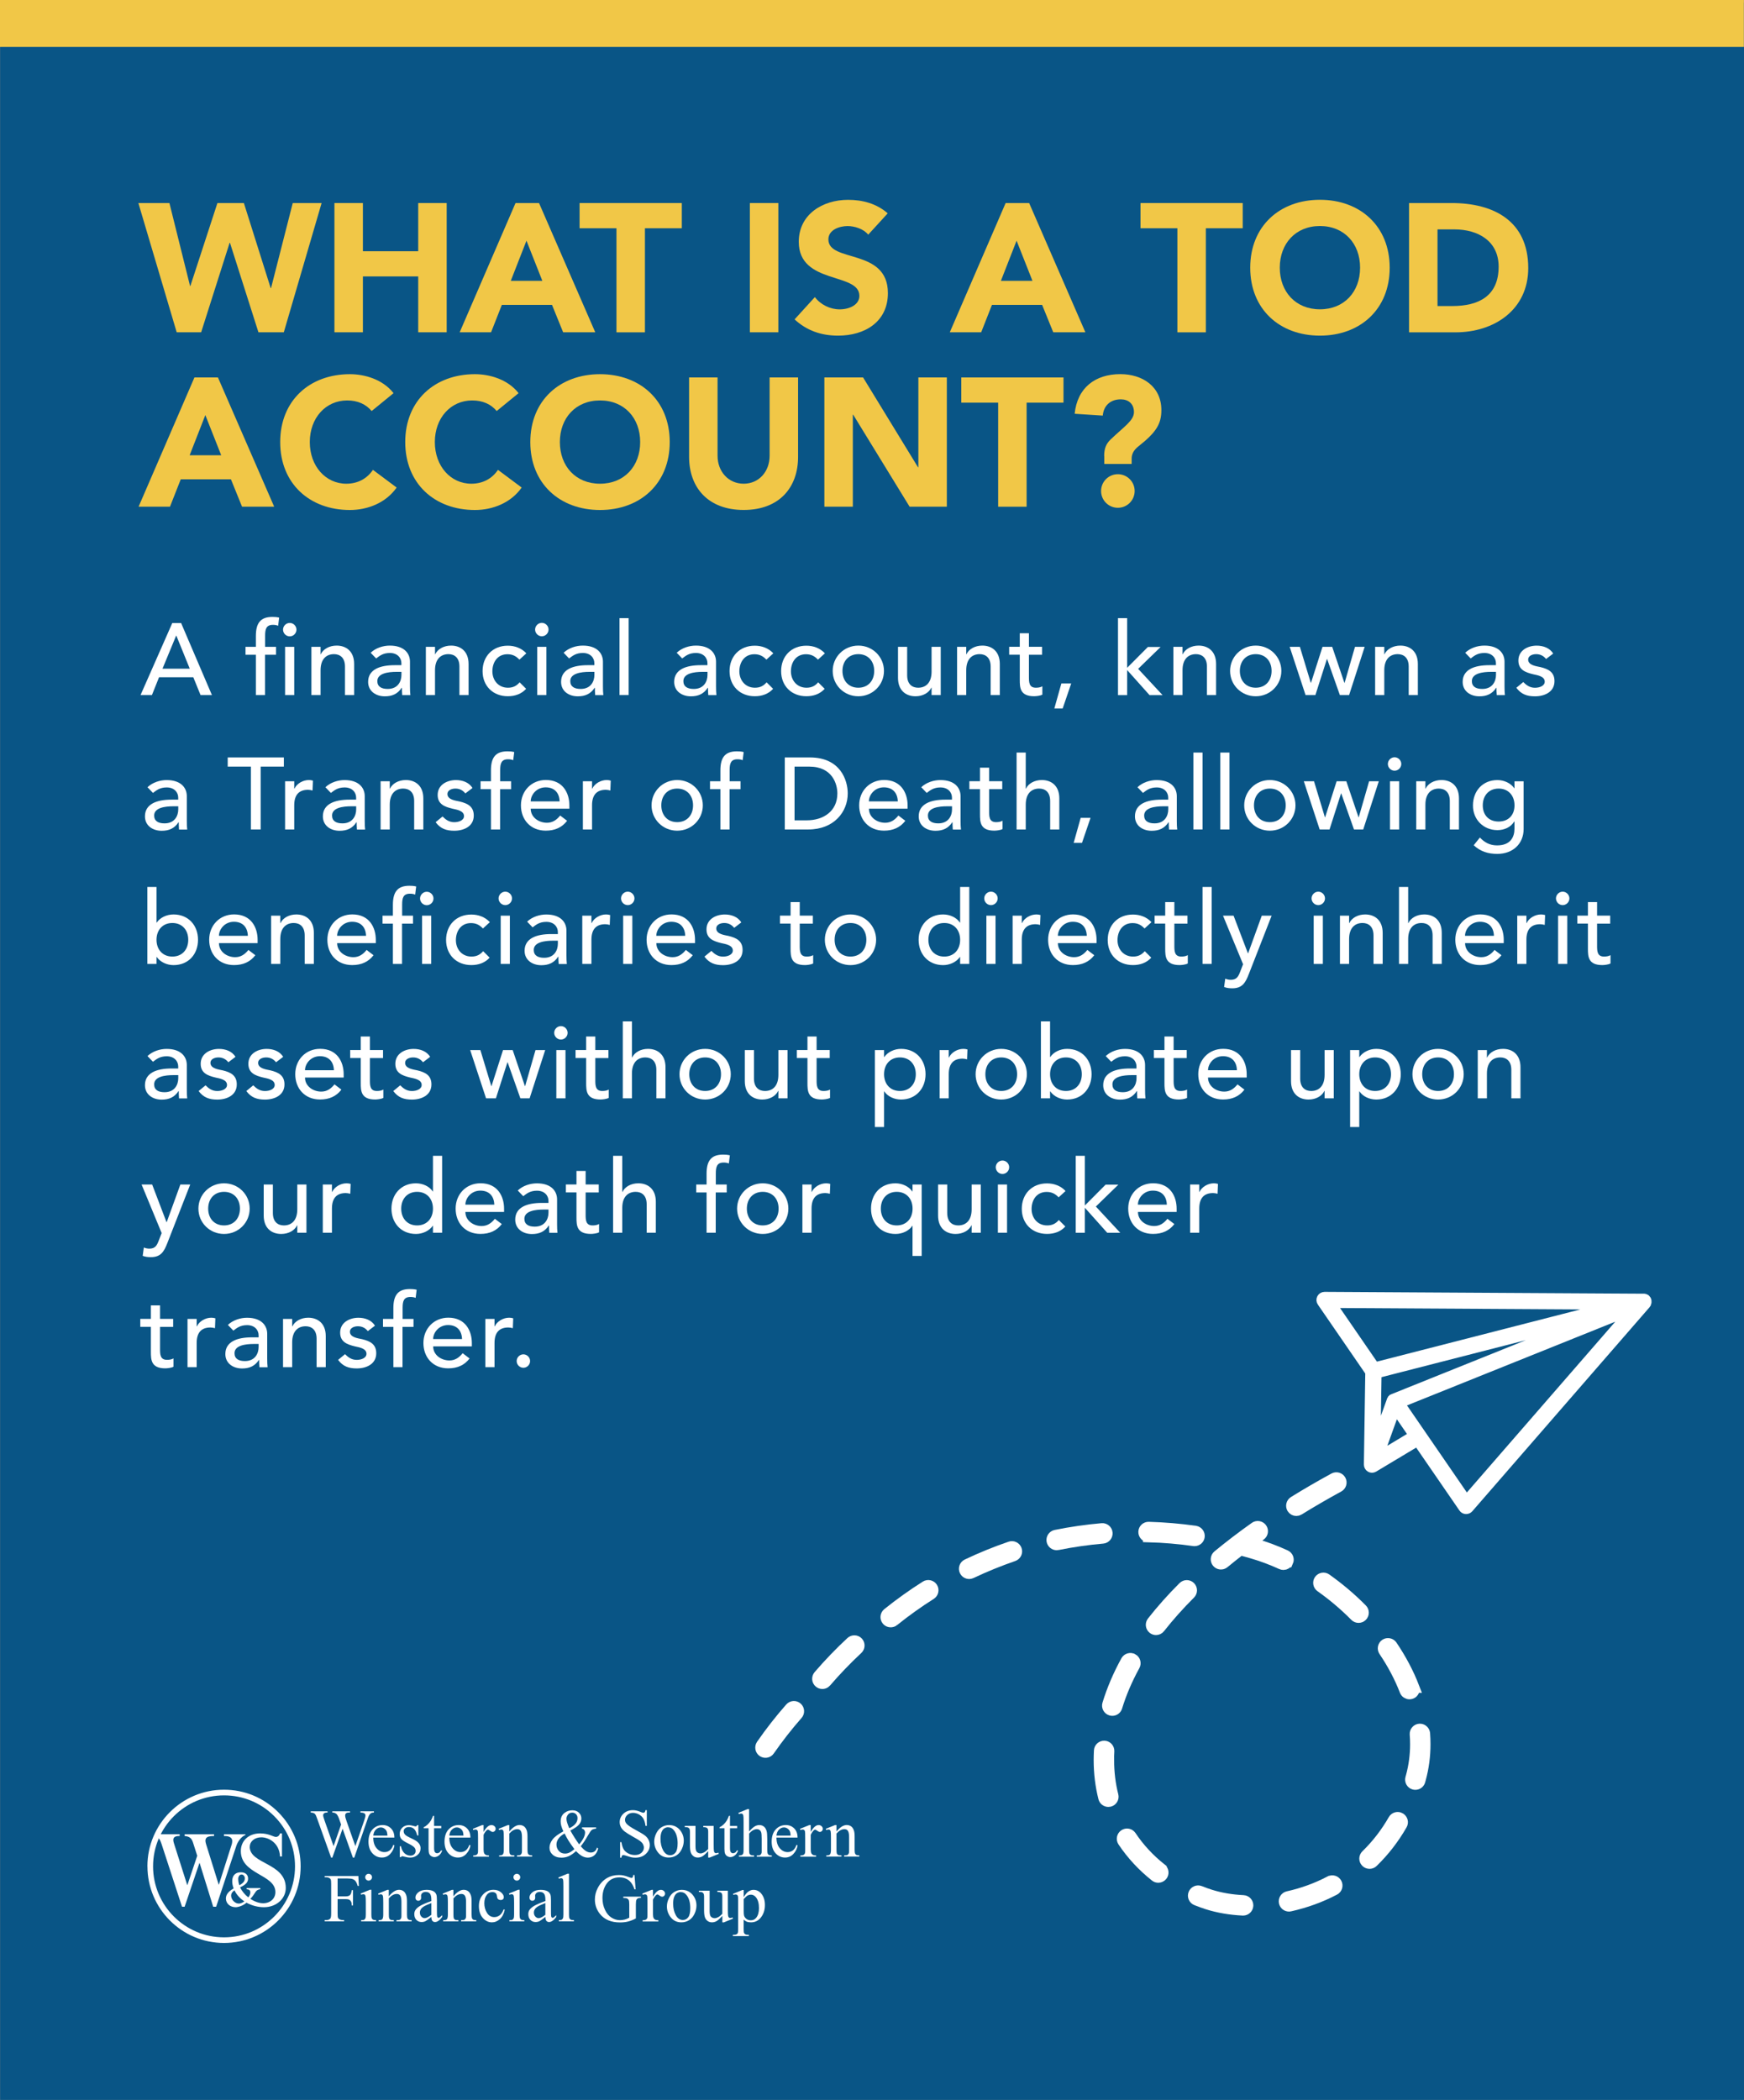 <?xml version="1.0" encoding="UTF-8"?>
<svg id="Layer_1" data-name="Layer 1" xmlns="http://www.w3.org/2000/svg" viewBox="0 0 400.03 481.61">
  <rect x="0" y="0" width="400.03" height="481.61" fill="#808080" stroke="none"/>
  <defs>
    <style>
      .cls-1 {
        stroke-width: 1.4px;
      }

      .cls-1, .cls-2, .cls-3 {
        fill: #fff;
      }

      .cls-1, .cls-3 {
        stroke: #fff;
        stroke-miterlimit: 10;
      }

      .cls-4 {
        fill: #f1c747;
      }

      .cls-5 {
        fill: #095586;
      }

      .cls-3 {
        stroke-width: 2.5px;
      }
    </style>
  </defs>
  <rect class="cls-5" x=".03" y=".62" width="400" height="481"/>
  <g>
    <g>
      <g>
        <path class="cls-2" d="M85.77,415.41v.29c-.27,0-.49.05-.66.15-.17.1-.33.28-.48.54-.1.18-.26.61-.48,1.28l-2.89,8.38h-.31l-2.37-6.64-2.35,6.64h-.28l-3.09-8.63c-.23-.64-.38-1.03-.44-1.14-.1-.19-.24-.34-.42-.43-.18-.09-.42-.14-.72-.14v-.29h3.85v.29h-.18c-.27,0-.48.06-.62.18-.14.12-.21.27-.21.45s.11.59.34,1.24l2.05,5.84,1.73-4.96-.31-.88-.25-.7c-.11-.26-.23-.48-.36-.68-.07-.1-.15-.18-.25-.24-.13-.09-.26-.16-.38-.2-.1-.03-.25-.05-.46-.05v-.29h4.05v.29h-.28c-.29,0-.5.06-.63.18-.13.12-.2.29-.2.5,0,.26.11.72.35,1.37l1.99,5.65,1.98-5.73c.22-.63.34-1.07.34-1.32,0-.12-.04-.23-.11-.33-.07-.1-.17-.17-.28-.21-.19-.07-.45-.11-.76-.11v-.29h3.1Z"/>
        <path class="cls-2" d="M85.62,421.45c0,1.04.25,1.85.76,2.44.51.59,1.11.89,1.8.89.46,0,.86-.13,1.2-.38.34-.25.62-.69.85-1.3l.24.15c-.11.71-.42,1.34-.94,1.92-.52.57-1.16.86-1.94.86-.84,0-1.57-.33-2.17-.98-.6-.66-.9-1.54-.9-2.65,0-1.2.31-2.14.92-2.81.62-.67,1.39-1.01,2.32-1.01.79,0,1.43.26,1.94.78.51.52.76,1.22.76,2.09h-4.85ZM85.62,421h3.25c-.03-.45-.08-.77-.16-.95-.13-.29-.32-.51-.57-.68-.25-.16-.52-.25-.79-.25-.42,0-.8.17-1.14.5-.34.33-.53.79-.59,1.38Z"/>
        <path class="cls-2" d="M95.96,418.58v2.39h-.26c-.19-.75-.44-1.26-.75-1.53-.3-.27-.69-.41-1.16-.41-.36,0-.65.1-.87.28-.22.19-.33.4-.33.63,0,.29.08.53.24.74.16.21.48.43.96.67l1.12.55c1.04.51,1.56,1.17,1.56,2,0,.64-.24,1.15-.72,1.55-.48.39-1.02.59-1.62.59-.43,0-.92-.08-1.47-.23-.17-.05-.31-.08-.41-.08-.12,0-.21.07-.28.2h-.26v-2.5h.26c.14.72.42,1.25.82,1.62.4.36.86.54,1.36.54.35,0,.64-.1.86-.31.22-.21.33-.46.33-.75,0-.35-.12-.65-.37-.89-.25-.24-.74-.55-1.48-.91-.74-.37-1.23-.7-1.46-1-.23-.29-.35-.66-.35-1.1,0-.58.2-1.06.59-1.45.4-.39.91-.58,1.54-.58.28,0,.61.06,1.01.17.26.08.43.11.52.11.08,0,.15-.02.19-.05.05-.04.1-.11.16-.24h.26Z"/>
        <path class="cls-2" d="M99.57,416.47v2.31h1.64v.53h-1.64v4.57c0,.46.07.76.2.92.13.16.3.24.5.24.17,0,.33-.05.49-.16.16-.1.28-.26.37-.46h.3c-.18.5-.43.88-.76,1.13-.33.25-.67.38-1.02.38-.24,0-.47-.07-.69-.2-.23-.13-.39-.32-.5-.56-.11-.24-.16-.62-.16-1.13v-4.73h-1.11v-.25c.28-.11.57-.3.86-.57.29-.27.56-.59.79-.96.12-.19.28-.55.5-1.07h.24Z"/>
        <path class="cls-2" d="M103.06,421.45c0,1.04.25,1.85.76,2.44.51.59,1.11.89,1.8.89.46,0,.86-.13,1.2-.38.34-.25.62-.69.85-1.3l.24.15c-.11.71-.42,1.34-.94,1.92-.52.57-1.16.86-1.94.86-.84,0-1.57-.33-2.17-.98-.6-.66-.9-1.54-.9-2.65,0-1.2.31-2.14.92-2.81.62-.67,1.39-1.01,2.32-1.01.79,0,1.43.26,1.94.78.51.52.76,1.22.76,2.09h-4.85ZM103.06,421h3.25c-.03-.45-.08-.77-.16-.95-.13-.29-.32-.51-.57-.68-.25-.16-.52-.25-.79-.25-.42,0-.8.17-1.14.5-.34.33-.53.79-.59,1.38Z"/>
        <path class="cls-2" d="M110.92,418.58v1.58c.59-1.05,1.19-1.58,1.8-1.58.28,0,.51.09.7.26.18.17.27.37.27.59,0,.2-.07.37-.2.51-.13.14-.29.21-.47.21s-.38-.09-.6-.26c-.22-.17-.39-.26-.49-.26-.09,0-.19.05-.3.15-.23.21-.47.55-.71,1.03v3.38c0,.39.05.68.15.88.07.14.18.25.35.34.17.09.41.14.73.14v.28h-3.61v-.28c.36,0,.62-.06.8-.17.13-.08.22-.21.27-.39.03-.09.04-.34.04-.75v-2.73c0-.82-.02-1.3-.05-1.46-.03-.16-.09-.27-.18-.34-.09-.07-.2-.11-.33-.11-.16,0-.34.04-.54.12l-.08-.28,2.13-.86h.32Z"/>
        <path class="cls-2" d="M116.82,420.06c.82-.99,1.6-1.49,2.35-1.49.38,0,.71.1.99.29.28.19.5.51.66.95.11.31.17.78.17,1.41v3c0,.44.04.74.11.9.06.13.15.23.27.3.13.07.36.11.69.11v.28h-3.48v-.28h.15c.33,0,.56-.05.69-.15.13-.1.22-.25.27-.44.02-.08.03-.32.03-.72v-2.88c0-.64-.08-1.11-.25-1.39-.17-.29-.44-.43-.83-.43-.61,0-1.21.33-1.81,1v3.71c0,.47.03.77.08.88.07.15.17.26.3.32.13.07.38.1.77.1v.28h-3.49v-.28h.15c.36,0,.6-.09.73-.27.13-.18.19-.53.19-1.04v-2.62c0-.84-.02-1.35-.06-1.53-.04-.18-.1-.31-.18-.37-.08-.07-.18-.1-.32-.1-.14,0-.31.04-.51.12l-.11-.28,2.12-.86h.33v1.49Z"/>
        <path class="cls-2" d="M133.51,419.11h3.22v.29c-.45.04-.77.14-.99.3-.21.16-.54.65-1,1.46-.45.81-.96,1.57-1.53,2.28.46.53.86.9,1.22,1.12.36.21.72.32,1.08.32s.65-.1.9-.29c.25-.19.42-.47.52-.85l.28.21c-.19.72-.49,1.25-.91,1.59-.42.34-.91.51-1.47.51-.42,0-.85-.11-1.28-.34-.43-.23-.9-.61-1.42-1.15-.63.56-1.2.95-1.71,1.17-.51.22-1.05.33-1.63.33-.84,0-1.51-.23-2.01-.67-.5-.45-.74-.99-.74-1.61s.22-1.24.67-1.85c.45-.62,1.28-1.25,2.51-1.91-.24-.53-.4-.97-.49-1.31-.09-.34-.13-.67-.13-.98,0-.87.32-1.54.97-2,.5-.36,1.07-.54,1.71-.54s1.11.18,1.49.54c.38.36.58.8.58,1.33s-.19,1.02-.56,1.43c-.37.41-1.03.86-1.97,1.34.65,1.16,1.33,2.22,2.02,3.18.91-1.07,1.36-1.98,1.36-2.72,0-.23-.08-.44-.23-.63-.11-.14-.27-.22-.48-.25v-.29ZM131.76,424.11c-.67-.92-1.14-1.59-1.4-2.02-.26-.42-.55-.95-.86-1.58-.62.35-1.08.74-1.39,1.17-.31.42-.47.88-.47,1.38,0,.55.18,1.03.53,1.44.35.41.83.62,1.43.62.32,0,.63-.06.93-.19.3-.13.71-.4,1.22-.82ZM130.57,419.31c.63-.3,1.11-.64,1.43-1.03.32-.38.47-.81.47-1.28,0-.37-.11-.67-.34-.91-.23-.24-.51-.36-.85-.36-.45,0-.78.15-1.01.46-.23.31-.34.61-.34.91,0,.25.04.53.13.84.09.31.26.77.51,1.37Z"/>
        <path class="cls-2" d="M148.36,415.17v3.6h-.29c-.09-.69-.26-1.24-.49-1.65-.24-.41-.58-.73-1.02-.98-.44-.24-.89-.36-1.36-.36-.53,0-.97.16-1.32.49-.35.33-.52.69-.52,1.11,0,.32.11.61.33.87.32.38,1.07.89,2.26,1.53.97.52,1.63.92,1.99,1.2.36.28.63.61.82.99.19.38.29.78.29,1.19,0,.79-.31,1.47-.92,2.04-.61.57-1.4.86-2.36.86-.3,0-.59-.02-.85-.07-.16-.03-.49-.12-.98-.28-.5-.16-.81-.25-.95-.25s-.23.04-.3.12c-.07.08-.13.24-.16.48h-.29v-3.57h.29c.13.75.31,1.3.54,1.67.22.37.57.68,1.03.92.46.24.97.37,1.52.37.64,0,1.14-.17,1.51-.51.37-.34.56-.74.56-1.2,0-.26-.07-.51-.21-.78-.14-.26-.36-.5-.66-.73-.2-.15-.74-.48-1.63-.98-.89-.5-1.52-.9-1.9-1.19-.38-.3-.66-.62-.86-.98-.19-.36-.29-.75-.29-1.18,0-.75.29-1.39.86-1.93.57-.54,1.3-.81,2.18-.81.55,0,1.14.14,1.76.41.29.13.49.19.6.19.13,0,.24-.04.33-.12.08-.08.15-.24.2-.48h.29Z"/>
        <path class="cls-2" d="M153.46,418.58c1.06,0,1.92.4,2.56,1.21.55.69.82,1.48.82,2.38,0,.63-.15,1.27-.45,1.91-.3.64-.72,1.13-1.25,1.46-.53.33-1.12.49-1.77.49-1.06,0-1.9-.42-2.52-1.27-.53-.71-.79-1.51-.79-2.39,0-.64.16-1.28.48-1.92.32-.64.74-1.11,1.26-1.41.52-.3,1.07-.46,1.66-.46ZM153.23,419.08c-.27,0-.54.08-.82.24-.27.16-.5.44-.66.85-.17.4-.25.92-.25,1.56,0,1.02.2,1.9.61,2.65.41.74.94,1.11,1.61,1.11.5,0,.91-.2,1.23-.61.32-.41.48-1.11.48-2.11,0-1.25-.27-2.23-.81-2.94-.36-.49-.83-.74-1.39-.74Z"/>
        <path class="cls-2" d="M163.7,418.78v4.27c0,.81.02,1.31.06,1.49.04.18.1.31.18.38.08.07.18.11.29.11.16,0,.34-.04.54-.13l.11.28-2.1.86h-.34v-1.49c-.6.65-1.07,1.07-1.38,1.23-.32.17-.65.25-1.01.25-.39,0-.74-.11-1.02-.34-.29-.23-.49-.52-.6-.88-.11-.36-.17-.86-.17-1.52v-3.14c0-.34-.04-.57-.11-.7-.07-.13-.18-.23-.32-.3-.14-.07-.39-.1-.76-.1v-.28h2.46v4.71c0,.66.11,1.09.34,1.29.23.2.5.31.83.31.22,0,.47-.07.75-.21s.61-.4.99-.79v-3.99c0-.4-.07-.67-.22-.81-.15-.14-.45-.22-.91-.23v-.28h2.4Z"/>
        <path class="cls-2" d="M167.44,416.47v2.31h1.64v.53h-1.64v4.57c0,.46.06.76.2.92.13.16.3.24.5.24.17,0,.33-.05.49-.16.16-.1.28-.26.37-.46h.3c-.18.5-.43.88-.76,1.13-.33.25-.67.38-1.02.38-.24,0-.47-.07-.69-.2-.23-.13-.39-.32-.5-.56-.11-.24-.16-.62-.16-1.13v-4.73h-1.11v-.25c.28-.11.57-.3.86-.57.3-.27.56-.59.79-.96.12-.19.28-.55.5-1.07h.24Z"/>
        <path class="cls-2" d="M171.82,414.91v5.14c.57-.62,1.02-1.03,1.35-1.2.33-.18.66-.27,1-.27.4,0,.74.11,1.03.33.29.22.5.56.64,1.04.1.33.15.93.15,1.8v2.49c0,.44.04.75.11.91.05.12.14.22.26.29.12.07.35.11.67.11v.28h-3.45v-.28h.16c.33,0,.56-.05.68-.15s.22-.25.27-.44c.02-.08.02-.32.02-.72v-2.49c0-.77-.04-1.27-.12-1.51-.08-.24-.21-.42-.38-.54-.17-.12-.38-.18-.63-.18s-.51.07-.78.2c-.27.13-.6.4-.97.81v3.72c0,.48.03.78.08.89.05.12.15.21.3.29.15.08.4.12.76.12v.28h-3.48v-.28c.31,0,.56-.05.73-.14.1-.05.18-.15.25-.29.06-.14.09-.43.09-.87v-6.37c0-.8-.02-1.29-.06-1.47-.04-.18-.1-.31-.18-.37-.08-.07-.18-.1-.32-.1-.11,0-.28.04-.52.12l-.11-.28,2.1-.86h.35Z"/>
        <path class="cls-2" d="M178.1,421.45c0,1.04.25,1.85.76,2.44.51.59,1.11.89,1.8.89.46,0,.86-.13,1.2-.38.34-.25.62-.69.85-1.3l.24.15c-.11.71-.42,1.34-.94,1.92-.52.57-1.16.86-1.94.86-.84,0-1.57-.33-2.17-.98-.6-.66-.9-1.54-.9-2.65,0-1.2.31-2.14.92-2.81.62-.67,1.39-1.01,2.32-1.01.79,0,1.43.26,1.94.78.51.52.76,1.22.76,2.09h-4.85ZM178.1,421h3.25c-.03-.45-.08-.77-.16-.95-.13-.29-.32-.51-.57-.68-.25-.16-.52-.25-.79-.25-.43,0-.81.17-1.14.5-.34.33-.53.79-.59,1.38Z"/>
        <path class="cls-2" d="M185.96,418.58v1.58c.59-1.05,1.19-1.58,1.8-1.58.28,0,.51.09.69.26.18.17.28.37.28.59,0,.2-.07.37-.2.51-.13.14-.29.21-.47.21s-.38-.09-.6-.26c-.22-.17-.39-.26-.49-.26-.09,0-.19.05-.3.15-.23.21-.47.55-.71,1.03v3.38c0,.39.05.68.15.88.07.14.18.25.35.34.17.09.41.14.73.14v.28h-3.61v-.28c.36,0,.62-.06.8-.17.13-.08.22-.21.27-.39.03-.09.04-.34.04-.75v-2.73c0-.82-.02-1.3-.05-1.46-.03-.16-.09-.27-.18-.34-.09-.07-.2-.11-.33-.11-.16,0-.34.04-.54.12l-.08-.28,2.13-.86h.32Z"/>
        <path class="cls-2" d="M191.86,420.06c.82-.99,1.6-1.49,2.35-1.49.38,0,.71.1.99.29.28.19.5.51.66.95.11.31.17.78.17,1.41v3c0,.44.04.74.11.9.06.13.15.23.27.3.13.07.36.11.69.11v.28h-3.48v-.28h.15c.33,0,.56-.05.69-.15.13-.1.22-.25.27-.44.02-.08.03-.32.03-.72v-2.88c0-.64-.08-1.11-.25-1.39-.16-.29-.44-.43-.83-.43-.6,0-1.21.33-1.81,1v3.71c0,.47.03.77.08.88.07.15.17.26.3.32.13.07.38.1.77.1v.28h-3.49v-.28h.15c.36,0,.6-.09.73-.27.13-.18.19-.53.19-1.04v-2.62c0-.84-.02-1.35-.06-1.53-.04-.18-.1-.31-.18-.37-.08-.07-.18-.1-.32-.1-.14,0-.31.04-.51.12l-.11-.28,2.12-.86h.33v1.49Z"/>
      </g>
      <g>
        <path class="cls-2" d="M77.44,430.83v4.1h1.89c.43,0,.75-.1.95-.29.2-.19.33-.57.4-1.13h.29v3.51h-.29c0-.4-.06-.7-.16-.89-.1-.19-.24-.33-.41-.43-.18-.09-.44-.14-.78-.14h-1.89v3.26c0,.53.03.87.1,1.04.05.13.16.24.32.33.22.12.46.18.7.18h.37v.29h-4.46v-.29h.37c.43,0,.74-.12.94-.37.12-.16.18-.56.18-1.18v-6.72c0-.53-.03-.87-.1-1.04-.05-.13-.16-.24-.31-.33-.22-.12-.45-.18-.71-.18h-.37v-.29h7.73l.11,2.28h-.27c-.13-.48-.29-.84-.47-1.07-.18-.23-.39-.39-.65-.49-.26-.1-.66-.15-1.2-.15h-2.29Z"/>
        <path class="cls-2" d="M85.18,433.44v5.65c0,.44.03.73.1.87.06.15.16.25.29.32.13.07.36.11.69.11v.28h-3.42v-.28c.34,0,.57-.03.69-.1.12-.07.21-.18.28-.33.07-.15.1-.45.1-.88v-2.72c0-.76-.02-1.25-.07-1.48-.04-.16-.09-.28-.17-.34-.08-.06-.18-.1-.31-.1-.14,0-.32.04-.52.12l-.11-.28,2.11-.86h.34ZM84.55,429.76c.21,0,.4.08.55.23.15.15.23.33.23.55s-.08.4-.23.55c-.15.15-.33.23-.55.23s-.4-.08-.55-.23c-.15-.15-.23-.34-.23-.55s.08-.4.23-.55c.15-.15.34-.23.55-.23Z"/>
        <path class="cls-2" d="M89.18,434.92c.82-.99,1.6-1.49,2.35-1.49.38,0,.71.1.99.29.28.19.5.51.66.95.11.31.17.78.17,1.41v3c0,.44.04.74.11.9.06.13.15.23.27.3.12.07.36.11.69.11v.28h-3.48v-.28h.15c.33,0,.56-.05.69-.15.13-.1.22-.25.27-.44.02-.08.03-.32.03-.72v-2.88c0-.64-.08-1.11-.25-1.39-.16-.29-.44-.43-.83-.43-.61,0-1.21.33-1.81,1v3.71c0,.47.03.77.08.88.07.15.17.26.3.32.13.07.38.1.76.1v.28h-3.49v-.28h.15c.36,0,.6-.09.73-.27.13-.18.19-.53.19-1.03v-2.62c0-.84-.02-1.35-.06-1.54-.04-.18-.1-.31-.18-.37-.08-.07-.18-.1-.32-.1-.14,0-.31.04-.51.12l-.11-.28,2.12-.86h.33v1.49Z"/>
        <path class="cls-2" d="M98.94,439.66c-.72.56-1.18.88-1.36.97-.28.13-.57.19-.88.19-.49,0-.89-.17-1.2-.5-.31-.33-.47-.77-.47-1.32,0-.34.08-.64.23-.89.21-.35.57-.68,1.09-.99.52-.31,1.38-.68,2.59-1.12v-.27c0-.7-.11-1.17-.33-1.43-.22-.26-.55-.39-.97-.39-.32,0-.58.09-.77.26-.19.17-.29.37-.29.6l.02.44c0,.23-.06.42-.18.54-.12.13-.28.19-.48.19s-.35-.07-.47-.2c-.12-.13-.18-.31-.18-.54,0-.44.23-.84.68-1.21.45-.37,1.08-.55,1.9-.55.62,0,1.14.1,1.54.31.3.16.52.41.67.75.09.22.14.67.14,1.35v2.39c0,.67.01,1.08.04,1.23.03.15.07.25.13.3.06.05.13.08.2.08.08,0,.15-.02.21-.05.11-.07.31-.25.62-.56v.43c-.57.76-1.12,1.15-1.64,1.15-.25,0-.45-.09-.6-.26-.15-.17-.22-.47-.23-.89ZM98.94,439.16v-2.69c-.77.31-1.28.53-1.5.65-.41.23-.7.46-.87.71-.17.25-.26.52-.26.81,0,.37.11.68.33.92.22.24.47.37.76.37.39,0,.9-.26,1.54-.77Z"/>
        <path class="cls-2" d="M104,434.92c.82-.99,1.6-1.49,2.35-1.49.38,0,.71.1.99.29.28.19.5.51.66.95.11.31.17.78.17,1.41v3c0,.44.04.74.11.9.06.13.15.23.27.3.12.07.36.11.69.11v.28h-3.48v-.28h.15c.33,0,.56-.05.69-.15.13-.1.22-.25.27-.44.02-.08.03-.32.03-.72v-2.88c0-.64-.08-1.11-.25-1.39-.17-.29-.44-.43-.83-.43-.61,0-1.21.33-1.81,1v3.71c0,.47.03.77.08.88.07.15.17.26.3.32.13.07.38.1.76.1v.28h-3.49v-.28h.15c.36,0,.6-.09.73-.27.13-.18.19-.53.19-1.03v-2.62c0-.84-.02-1.35-.06-1.54-.04-.18-.1-.31-.18-.37-.08-.07-.18-.1-.32-.1-.14,0-.31.04-.51.12l-.11-.28,2.12-.86h.33v1.49Z"/>
        <path class="cls-2" d="M115.77,438c-.19.93-.56,1.65-1.11,2.14-.55.5-1.16.75-1.83.75-.8,0-1.49-.34-2.09-1.01-.59-.67-.89-1.58-.89-2.72s.33-2,.98-2.69c.66-.69,1.44-1.04,2.36-1.04.69,0,1.26.18,1.7.55.44.37.67.74.67,1.14,0,.19-.06.35-.19.47-.13.12-.3.18-.52.18-.3,0-.53-.1-.68-.29-.09-.11-.15-.31-.18-.61-.03-.3-.13-.53-.31-.69-.18-.15-.43-.23-.74-.23-.51,0-.92.19-1.23.57-.41.5-.62,1.16-.62,1.99s.21,1.58.62,2.22c.41.64.97.96,1.67.96.5,0,.95-.17,1.35-.51.28-.24.55-.67.82-1.29l.22.11Z"/>
        <path class="cls-2" d="M119.18,433.44v5.65c0,.44.03.73.1.87.06.15.16.25.29.32.13.07.36.11.69.11v.28h-3.41v-.28c.34,0,.57-.03.69-.1.12-.07.21-.18.28-.33.07-.15.1-.45.1-.88v-2.72c0-.76-.02-1.25-.07-1.48-.04-.16-.09-.28-.17-.34-.08-.06-.18-.1-.31-.1-.14,0-.32.04-.52.12l-.11-.28,2.11-.86h.34ZM118.55,429.76c.21,0,.4.08.55.23.15.15.23.33.23.55s-.08.4-.23.55c-.15.15-.33.23-.55.23s-.4-.08-.55-.23c-.15-.15-.23-.34-.23-.55s.07-.4.23-.55c.15-.15.34-.23.55-.23Z"/>
        <path class="cls-2" d="M125.09,439.66c-.72.56-1.18.88-1.36.97-.28.13-.57.19-.88.19-.49,0-.89-.17-1.2-.5-.32-.33-.47-.77-.47-1.32,0-.34.08-.64.23-.89.21-.35.58-.68,1.1-.99.52-.31,1.38-.68,2.59-1.12v-.27c0-.7-.11-1.17-.33-1.43-.22-.26-.55-.39-.97-.39-.32,0-.58.09-.77.26-.19.17-.29.37-.29.6l.02.44c0,.23-.06.42-.18.54-.12.13-.28.19-.48.19s-.35-.07-.47-.2c-.12-.13-.18-.31-.18-.54,0-.44.22-.84.68-1.21.45-.37,1.08-.55,1.9-.55.62,0,1.14.1,1.54.31.3.16.52.41.67.75.09.22.14.67.14,1.35v2.39c0,.67.01,1.08.04,1.23.03.15.07.25.13.3.06.05.13.08.2.08.08,0,.15-.02.21-.05.11-.07.31-.25.62-.56v.43c-.57.76-1.12,1.15-1.64,1.15-.25,0-.45-.09-.6-.26-.15-.17-.22-.47-.23-.89ZM125.09,439.16v-2.69c-.78.31-1.28.53-1.5.65-.41.23-.7.46-.87.71-.17.25-.26.52-.26.81,0,.37.11.68.33.92.22.24.47.37.76.37.39,0,.9-.26,1.54-.77Z"/>
        <path class="cls-2" d="M130.51,429.76v9.32c0,.44.03.73.1.87.06.14.16.25.29.32.13.07.38.11.74.11v.28h-3.45v-.28c.32,0,.54-.03.66-.1.12-.07.21-.18.28-.33.07-.15.1-.45.1-.88v-6.39c0-.79-.02-1.27-.05-1.45-.04-.18-.09-.3-.17-.37-.08-.07-.18-.1-.3-.1-.13,0-.3.04-.51.12l-.13-.28,2.1-.86h.35Z"/>
        <path class="cls-2" d="M145.53,430.03l.27,3.29h-.27c-.27-.82-.62-1.43-1.05-1.84-.62-.6-1.42-.9-2.39-.9-1.33,0-2.33.52-3.03,1.57-.58.88-.87,1.94-.87,3.16,0,.99.19,1.9.58,2.71.38.82.89,1.42,1.51,1.8.62.38,1.26.57,1.91.57.38,0,.75-.05,1.11-.14.36-.1.7-.24,1.04-.43v-3c0-.52-.04-.86-.12-1.03-.08-.16-.2-.28-.37-.37-.17-.08-.46-.13-.88-.13v-.29h4.04v.29h-.19c-.4,0-.67.13-.82.4-.1.19-.15.56-.15,1.12v3.18c-.59.32-1.17.55-1.74.7-.57.15-1.21.22-1.91.22-2.01,0-3.53-.64-4.58-1.93-.78-.97-1.17-2.08-1.17-3.34,0-.91.22-1.79.66-2.63.52-1,1.24-1.76,2.15-2.3.76-.44,1.66-.67,2.7-.67.38,0,.72.03,1.03.09.31.06.75.2,1.31.41.29.11.48.16.57.16s.18-.04.25-.14c.07-.09.11-.27.13-.53h.29Z"/>
        <path class="cls-2" d="M149.78,433.44v1.58c.59-1.05,1.19-1.58,1.8-1.58.28,0,.51.09.69.26.18.17.28.37.28.59,0,.2-.07.37-.2.51-.13.14-.29.21-.47.21s-.38-.09-.6-.26c-.22-.17-.39-.26-.49-.26-.09,0-.19.05-.3.15-.23.21-.47.55-.71,1.03v3.38c0,.39.05.68.15.88.07.14.18.25.35.34.17.09.41.14.73.14v.28h-3.61v-.28c.36,0,.62-.06.8-.17.13-.08.22-.21.27-.39.03-.09.04-.34.04-.75v-2.73c0-.82-.02-1.3-.05-1.46-.03-.16-.09-.27-.18-.34-.09-.07-.2-.11-.33-.11-.16,0-.34.04-.54.12l-.08-.28,2.13-.86h.32Z"/>
        <path class="cls-2" d="M156.37,433.44c1.06,0,1.92.4,2.56,1.21.55.69.82,1.48.82,2.38,0,.63-.15,1.27-.45,1.91-.3.64-.72,1.13-1.25,1.46-.53.33-1.12.49-1.77.49-1.06,0-1.9-.42-2.52-1.27-.53-.71-.79-1.51-.79-2.39,0-.64.16-1.28.48-1.92.32-.64.74-1.11,1.26-1.41.52-.3,1.07-.46,1.66-.46ZM156.13,433.94c-.27,0-.54.08-.82.24-.27.16-.5.44-.66.85-.17.4-.25.92-.25,1.56,0,1.02.2,1.9.61,2.65.41.74.94,1.11,1.61,1.11.5,0,.91-.2,1.23-.61.32-.41.48-1.11.48-2.11,0-1.25-.27-2.23-.81-2.94-.36-.49-.83-.74-1.39-.74Z"/>
        <path class="cls-2" d="M166.95,433.64v4.27c0,.81.02,1.31.06,1.49.04.18.1.31.18.38.08.07.18.11.29.11.16,0,.34-.04.54-.13l.11.28-2.1.86h-.34v-1.49c-.6.65-1.07,1.07-1.38,1.23-.32.17-.65.25-1.01.25-.39,0-.74-.11-1.03-.34-.29-.23-.49-.52-.6-.88-.11-.36-.17-.86-.17-1.52v-3.14c0-.34-.04-.57-.11-.7-.07-.13-.18-.23-.32-.3-.14-.07-.39-.1-.76-.1v-.28h2.46v4.71c0,.66.11,1.09.34,1.29.23.21.5.31.83.31.22,0,.47-.07.75-.21.28-.14.61-.4.99-.79v-3.99c0-.4-.07-.67-.22-.81-.15-.14-.45-.22-.91-.23v-.28h2.4Z"/>
        <path class="cls-2" d="M168.14,434.35l2.16-.88h.29v1.64c.36-.62.73-1.05,1.09-1.3.37-.25.75-.37,1.15-.37.7,0,1.29.28,1.76.83.58.68.86,1.56.86,2.64,0,1.21-.35,2.21-1.04,3.01-.57.65-1.29.97-2.16.97-.38,0-.7-.05-.98-.16-.2-.08-.43-.23-.69-.46v2.14c0,.48.03.79.09.92.06.13.16.23.31.31.15.08.41.12.79.12v.28h-3.68v-.28h.19c.28,0,.52-.05.72-.16.1-.06.17-.15.23-.27.05-.13.08-.45.08-.96v-6.65c0-.45-.02-.74-.06-.86-.04-.12-.11-.21-.2-.28-.09-.06-.21-.09-.36-.09-.12,0-.28.04-.47.11l-.09-.25ZM170.59,435.56v2.62c0,.57.02.94.07,1.12.07.3.25.56.52.78.28.23.63.34,1.05.34.51,0,.92-.2,1.24-.6.41-.52.62-1.26.62-2.2,0-1.07-.23-1.9-.7-2.48-.33-.4-.71-.6-1.16-.6-.24,0-.49.06-.73.18-.18.09-.49.37-.91.83Z"/>
      </g>
    </g>
    <g>
      <path class="cls-2" d="M33.82,428.05c0,9.69,7.88,17.57,17.57,17.57s17.57-7.88,17.57-17.57c0-4.69-1.83-9.11-5.15-12.43-3.32-3.32-7.73-5.15-12.43-5.15-9.69,0-17.57,7.88-17.57,17.57ZM35.11,428.05c0-8.98,7.3-16.28,16.28-16.28,4.35,0,8.44,1.69,11.51,4.77,3.08,3.08,4.77,7.16,4.77,11.51,0,8.98-7.3,16.28-16.28,16.28s-16.28-7.3-16.28-16.28Z"/>
      <path class="cls-2" d="M57.3,423.53c0-1.21,1.12-2.14,2.64-2.14,1.65,0,4.13,1.24,4.29,4.4h.45v-5.3h-.45c-.16.52-.51.81-.96.81-.56,0-1.6-.81-3.6-.81-2.61,0-4.43,1.66-4.43,4.06,0,5.41,7.93,5.29,7.93,9.41,0,1.47-1.18,2.55-2.81,2.55-.93,0-1.98-.38-2.93-1.01.98-1.03,1.11-1.71,1.6-1.99.16-.09.46-.21.68-.2l-.02-.27h-3.13s.02.26.02.26c.55.03.79.22.83.56.04.38-.02.74-.45,1.31-.79-.62-1.47-1.42-1.89-2.32,1.5-.64,1.88-1.35,1.83-2.11-.05-.81-.64-1.33-1.67-1.33-1.16,0-1.84.64-1.95,1.73-.07.71.09,1.38.31,1.98-1.42.79-1.81,1.62-1.77,2.41.07,1.11.98,1.88,2.24,1.89.56,0,1.77-.36,2.47-1.04,1.24.68,2.68,1.04,4.01,1.04,2.83,0,5.01-1.93,5.01-4.42,0-5.8-8.27-5.4-8.27-9.46ZM55.43,429.92c.41,0,.7.44.72.72.04.73-.23,1.15-1.17,1.71h-.09c-.18-.5-.27-1.05-.25-1.6.04-.22.19-.83.79-.83ZM54.74,436.58c-.82,0-1.67-.85-1.72-1.71-.03-.51.17-.9.76-1.33.49,1.05,1.31,1.9,2.28,2.54-.45.33-.93.51-1.31.51ZM56.3,420.84v-.15h-4.93v.4c1.33-.02,1.9.41,1.9,1.17,0,.26-.05.6-.22,1.07l-2.84,8.9h-.05l-2.9-9.3c-.08-.29-.14-.53-.14-.74,0-.84.6-1.1,1.98-1.1v-.4h-6.75v.4c1.11.1,1.6.5,1.92,1.5l.97,3.03-2.25,6.7h-.05l-3.03-9.52c-.11-.36-.16-.57-.16-.79,0-.69.49-.93,1.46-.93v-.4h-5.25c-.09.17,0,.37-.08.56.55.23.87.72,1.18,1.69l4.69,14.38h.6l3.39-10.02h.05l3.11,10.02h.68l4.65-14.03c.33-.95,1.1-2.04,2.07-2.44Z"/>
    </g>
  </g>
  <g>
    <path class="cls-4" d="M31.74,46.57h7.12l4.73,19.01h.08l6.2-19.01h6.07l6.15,19.51h.08l4.98-19.51h6.62l-8.67,29.64h-5.82l-6.53-20.52h-.08l-6.53,20.52h-5.61l-8.79-29.64Z"/>
    <path class="cls-4" d="M76.71,46.57h6.53v11.05h12.69v-11.05h6.53v29.64h-6.53v-12.81h-12.69v12.81h-6.53v-29.64Z"/>
    <path class="cls-4" d="M118.24,46.57h5.4l12.9,29.64h-7.37l-2.55-6.28h-11.51l-2.47,6.28h-7.2l12.81-29.64ZM120.76,55.2l-3.6,9.21h7.24l-3.64-9.21Z"/>
    <path class="cls-4" d="M141.4,52.35h-8.46v-5.78h23.45v5.78h-8.46v23.87h-6.53v-23.87Z"/>
    <path class="cls-4" d="M172,46.57h6.53v29.64h-6.53v-29.64Z"/>
    <path class="cls-4" d="M199.14,53.82c-1.05-1.34-3.14-1.97-4.73-1.97-1.84,0-4.4.84-4.4,3.06,0,5.4,13.65,1.93,13.65,12.31,0,6.62-5.32,9.76-11.43,9.76-3.81,0-7.16-1.13-9.97-3.73l4.65-5.11c1.34,1.76,3.52,2.81,5.69,2.81s4.52-1,4.52-3.1c0-5.44-13.9-2.51-13.9-12.39,0-6.32,5.49-9.63,11.31-9.63,3.35,0,6.57.88,9.09,3.1l-4.48,4.9Z"/>
    <path class="cls-4" d="M230.66,46.57h5.4l12.9,29.64h-7.37l-2.55-6.28h-11.51l-2.47,6.28h-7.2l12.81-29.64ZM233.18,55.2l-3.6,9.21h7.24l-3.64-9.21Z"/>
    <path class="cls-4" d="M270.06,52.35h-8.46v-5.78h23.45v5.78h-8.46v23.87h-6.53v-23.87Z"/>
    <path class="cls-4" d="M302.76,45.82c9.25,0,16,6.07,16,15.58s-6.74,15.58-16,15.58-15.99-6.07-15.99-15.58,6.74-15.58,15.99-15.58ZM302.76,70.94c5.57,0,9.21-4.02,9.21-9.55s-3.64-9.55-9.21-9.55-9.21,4.02-9.21,9.55,3.64,9.55,9.21,9.55Z"/>
    <path class="cls-4" d="M323.2,46.57h9.8c9.55,0,17.54,4.06,17.54,14.91,0,9.59-7.83,14.74-16.66,14.74h-10.68v-29.64ZM329.73,70.19h3.39c6.07,0,10.63-2.3,10.63-9.04,0-5.82-4.65-8.54-10.17-8.54h-3.85v17.59Z"/>
    <path class="cls-4" d="M44.59,86.57h5.4l12.9,29.64h-7.37l-2.55-6.28h-11.51l-2.47,6.28h-7.2l12.81-29.64ZM47.1,95.2l-3.6,9.21h7.24l-3.64-9.21Z"/>
    <path class="cls-4" d="M85.25,94.27c-1.3-1.55-3.18-2.43-5.61-2.43-4.94,0-8.58,4.02-8.58,9.55s3.64,9.55,8.37,9.55c2.64,0,4.77-1.17,6.11-3.18l5.44,4.06c-2.47,3.52-6.66,5.15-10.72,5.15-9.25,0-15.99-6.07-15.99-15.58s6.74-15.57,15.99-15.57c3.31,0,7.49,1.13,10.01,4.35l-5.02,4.1Z"/>
    <path class="cls-4" d="M113.93,94.27c-1.3-1.55-3.18-2.43-5.61-2.43-4.94,0-8.58,4.02-8.58,9.55s3.64,9.55,8.37,9.55c2.64,0,4.77-1.17,6.11-3.18l5.44,4.06c-2.47,3.52-6.66,5.15-10.72,5.15-9.25,0-15.99-6.07-15.99-15.58s6.74-15.57,15.99-15.57c3.31,0,7.49,1.13,10.01,4.35l-5.02,4.1Z"/>
    <path class="cls-4" d="M137.63,85.82c9.25,0,15.99,6.07,15.99,15.57s-6.74,15.58-15.99,15.58-15.99-6.07-15.99-15.58,6.74-15.57,15.99-15.57ZM137.63,110.94c5.57,0,9.21-4.02,9.21-9.55s-3.64-9.55-9.21-9.55-9.21,4.02-9.21,9.55,3.64,9.55,9.21,9.55Z"/>
    <path class="cls-4" d="M183.06,104.78c0,6.99-4.27,12.18-12.48,12.18s-12.52-5.19-12.52-12.18v-18.21h6.53v17.96c0,3.64,2.51,6.41,5.99,6.41s5.95-2.76,5.95-6.41v-17.96h6.53v18.21Z"/>
    <path class="cls-4" d="M189.09,86.57h8.88l12.6,20.6h.08v-20.6h6.53v29.64h-8.54l-12.94-21.1h-.08v21.1h-6.53v-29.64Z"/>
    <path class="cls-4" d="M228.95,92.35h-8.46v-5.78h23.45v5.78h-8.46v23.87h-6.53v-23.87Z"/>
    <path class="cls-4" d="M253.27,104.57c0-1.67.42-2.76,1.47-3.77,3.1-2.97,5.36-4.35,5.36-6.28s-1.3-2.93-3.01-2.93c-2.6,0-3.98,1.67-4.14,3.73l-6.45-.42c.59-5.9,4.65-9.09,10.47-9.09,5.11,0,9.42,2.85,9.42,8.25,0,3.18-1.21,5.11-5.19,8.25-1.3,1-1.63,1.97-1.63,2.89v1.21h-6.28v-1.84ZM256.41,108.76c2.13,0,3.85,1.72,3.85,3.85s-1.72,3.85-3.85,3.85-3.85-1.72-3.85-3.85,1.72-3.85,3.85-3.85Z"/>
  </g>
  <rect class="cls-4" width="400" height="10.76"/>
  <g>
    <path class="cls-2" d="M39.51,142.89h2.03l7.07,16.52h-2.61l-1.66-4.08h-7.86l-1.63,4.08h-2.61l7.28-16.52ZM43.53,153.37l-3.08-7.58h-.05l-3.13,7.58h6.25Z"/>
    <path class="cls-2" d="M58.69,150.17h-2.38v-1.82h2.38v-2.47c0-2.94,1.03-4.39,3.78-4.39.47,0,.98.02,1.56.16l-.23,1.87c-.4-.16-.77-.21-1.19-.21-1.54,0-1.8.96-1.8,2.5v2.54h2.5v1.82h-2.52v9.24h-2.1v-9.24ZM66.46,142.87c.84,0,1.54.7,1.54,1.54s-.7,1.54-1.54,1.54-1.54-.7-1.54-1.54.7-1.54,1.54-1.54ZM65.39,148.35h2.1v11.06h-2.1v-11.06Z"/>
    <path class="cls-2" d="M71.43,148.35h2.1v1.7h.05c.54-1.17,1.94-1.98,3.64-1.98,2.15,0,4.01,1.28,4.01,4.22v7.12h-2.1v-6.53c0-2.08-1.19-2.85-2.52-2.85-1.75,0-3.08,1.12-3.08,3.69v5.69h-2.1v-11.06Z"/>
    <path class="cls-2" d="M85.03,149.7c1.17-1.1,2.85-1.63,4.39-1.63,3.27,0,4.62,1.77,4.62,3.69v5.65c0,.77.02,1.42.09,2.01h-1.87c-.05-.56-.07-1.12-.07-1.68h-.05c-.93,1.42-2.19,1.96-3.87,1.96-2.05,0-3.83-1.17-3.83-3.31,0-2.85,2.73-3.83,6.09-3.83h1.54v-.47c0-1.14-.84-2.33-2.64-2.33-1.61,0-2.38.68-3.15,1.26l-1.26-1.31ZM90.96,154.09c-1.98,0-4.41.35-4.41,2.12,0,1.26.93,1.8,2.38,1.8,2.33,0,3.15-1.73,3.15-3.22v-.7h-1.12Z"/>
    <path class="cls-2" d="M97.68,148.35h2.1v1.7h.05c.54-1.17,1.94-1.98,3.64-1.98,2.15,0,4.01,1.28,4.01,4.22v7.12h-2.1v-6.53c0-2.08-1.19-2.85-2.52-2.85-1.75,0-3.08,1.12-3.08,3.69v5.69h-2.1v-11.06Z"/>
    <path class="cls-2" d="M119.14,151.29c-.77-.82-1.59-1.24-2.75-1.24-2.29,0-3.45,1.84-3.45,3.92s1.4,3.76,3.57,3.76c1.17,0,1.98-.42,2.68-1.24l1.49,1.49c-1.1,1.21-2.59,1.7-4.2,1.7-3.41,0-5.79-2.36-5.79-5.76s2.33-5.83,5.79-5.83c1.61,0,3.15.56,4.25,1.75l-1.59,1.45Z"/>
    <path class="cls-2" d="M124.28,142.85c.84,0,1.54.7,1.54,1.54s-.7,1.54-1.54,1.54-1.54-.7-1.54-1.54.7-1.54,1.54-1.54ZM123.23,148.35h2.1v11.06h-2.1v-11.06Z"/>
    <path class="cls-2" d="M129.29,149.7c1.17-1.1,2.85-1.63,4.39-1.63,3.27,0,4.62,1.77,4.62,3.69v5.65c0,.77.02,1.42.09,2.01h-1.87c-.05-.56-.07-1.12-.07-1.68h-.05c-.93,1.42-2.19,1.96-3.87,1.96-2.05,0-3.83-1.17-3.83-3.31,0-2.85,2.73-3.83,6.09-3.83h1.54v-.47c0-1.14-.84-2.33-2.64-2.33-1.61,0-2.38.68-3.15,1.26l-1.26-1.31ZM135.22,154.09c-1.98,0-4.41.35-4.41,2.12,0,1.26.93,1.8,2.38,1.8,2.33,0,3.15-1.73,3.15-3.22v-.7h-1.12Z"/>
    <path class="cls-2" d="M142.1,141.77h2.1v17.64h-2.1v-17.64Z"/>
    <path class="cls-2" d="M155.23,149.7c1.17-1.1,2.85-1.63,4.39-1.63,3.27,0,4.62,1.77,4.62,3.69v5.65c0,.77.02,1.42.09,2.01h-1.87c-.05-.56-.07-1.12-.07-1.68h-.05c-.93,1.42-2.19,1.96-3.87,1.96-2.05,0-3.83-1.17-3.83-3.31,0-2.85,2.73-3.83,6.09-3.83h1.54v-.47c0-1.14-.84-2.33-2.64-2.33-1.61,0-2.38.68-3.15,1.26l-1.26-1.31ZM161.16,154.09c-1.98,0-4.41.35-4.41,2.12,0,1.26.93,1.8,2.38,1.8,2.33,0,3.15-1.73,3.15-3.22v-.7h-1.12Z"/>
    <path class="cls-2" d="M175.79,151.29c-.77-.82-1.59-1.24-2.75-1.24-2.29,0-3.45,1.84-3.45,3.92s1.4,3.76,3.57,3.76c1.17,0,1.98-.42,2.68-1.24l1.49,1.49c-1.1,1.21-2.59,1.7-4.2,1.7-3.41,0-5.79-2.36-5.79-5.76s2.33-5.83,5.79-5.83c1.61,0,3.15.56,4.25,1.75l-1.59,1.45Z"/>
    <path class="cls-2" d="M187.62,151.29c-.77-.82-1.59-1.24-2.75-1.24-2.29,0-3.45,1.84-3.45,3.92s1.4,3.76,3.57,3.76c1.17,0,1.98-.42,2.68-1.24l1.49,1.49c-1.1,1.21-2.59,1.7-4.2,1.7-3.41,0-5.79-2.36-5.79-5.76s2.33-5.83,5.79-5.83c1.61,0,3.15.56,4.25,1.75l-1.59,1.45Z"/>
    <path class="cls-2" d="M196.88,148.07c3.29,0,5.88,2.59,5.88,5.81s-2.59,5.81-5.88,5.81-5.88-2.59-5.88-5.81,2.59-5.81,5.88-5.81ZM196.88,157.73c2.24,0,3.64-1.61,3.64-3.85s-1.4-3.85-3.64-3.85-3.64,1.61-3.64,3.85,1.4,3.85,3.64,3.85Z"/>
    <path class="cls-2" d="M215.78,159.41h-2.1v-1.7h-.05c-.54,1.17-1.94,1.98-3.64,1.98-2.15,0-4.01-1.28-4.01-4.22v-7.12h2.1v6.53c0,2.08,1.19,2.85,2.52,2.85,1.75,0,3.08-1.12,3.08-3.69v-5.69h2.1v11.06Z"/>
    <path class="cls-2" d="M219.53,148.35h2.1v1.7h.05c.54-1.17,1.94-1.98,3.64-1.98,2.15,0,4.01,1.28,4.01,4.22v7.12h-2.1v-6.53c0-2.08-1.19-2.85-2.52-2.85-1.75,0-3.08,1.12-3.08,3.69v5.69h-2.1v-11.06Z"/>
    <path class="cls-2" d="M239.02,150.17h-3.01v5.02c0,1.24,0,2.54,1.59,2.54.49,0,1.07-.07,1.49-.33v1.91c-.49.28-1.47.37-1.89.37-3.24,0-3.29-1.98-3.29-3.76v-5.76h-2.43v-1.82h2.43v-3.1h2.1v3.1h3.01v1.82Z"/>
    <path class="cls-2" d="M243.75,162.49h-1.91l1.61-5.74h2.26l-1.96,5.74Z"/>
    <path class="cls-2" d="M256.44,141.77h2.1v11.39l4.76-4.78h2.92l-5.16,5.02,5.6,6.02h-2.99l-5.13-5.74v5.74h-2.1v-17.64Z"/>
    <path class="cls-2" d="M269.14,148.35h2.1v1.7h.05c.54-1.17,1.94-1.98,3.64-1.98,2.15,0,4.01,1.28,4.01,4.22v7.12h-2.1v-6.53c0-2.08-1.19-2.85-2.52-2.85-1.75,0-3.08,1.12-3.08,3.69v5.69h-2.1v-11.06Z"/>
    <path class="cls-2" d="M288.03,148.07c3.29,0,5.88,2.59,5.88,5.81s-2.59,5.81-5.88,5.81-5.88-2.59-5.88-5.81,2.59-5.81,5.88-5.81ZM288.03,157.73c2.24,0,3.64-1.61,3.64-3.85s-1.4-3.85-3.64-3.85-3.64,1.61-3.64,3.85,1.4,3.85,3.64,3.85Z"/>
    <path class="cls-2" d="M295.8,148.35h2.36l2.5,8.26h.05l2.64-8.26h2.22l2.8,8.26h.05l2.38-8.26h2.22l-3.57,11.06h-2.12l-2.92-8.26h-.05l-2.64,8.26h-2.26l-3.64-11.06Z"/>
    <path class="cls-2" d="M315.42,148.35h2.1v1.7h.05c.54-1.17,1.94-1.98,3.64-1.98,2.15,0,4.01,1.28,4.01,4.22v7.12h-2.1v-6.53c0-2.08-1.19-2.85-2.52-2.85-1.75,0-3.08,1.12-3.08,3.69v5.69h-2.1v-11.06Z"/>
    <path class="cls-2" d="M336.09,149.7c1.17-1.1,2.85-1.63,4.39-1.63,3.27,0,4.62,1.77,4.62,3.69v5.65c0,.77.02,1.42.09,2.01h-1.87c-.05-.56-.07-1.12-.07-1.68h-.05c-.93,1.42-2.19,1.96-3.87,1.96-2.05,0-3.83-1.17-3.83-3.31,0-2.85,2.73-3.83,6.09-3.83h1.54v-.47c0-1.14-.84-2.33-2.64-2.33-1.61,0-2.38.68-3.15,1.26l-1.26-1.31ZM342.02,154.09c-1.98,0-4.41.35-4.41,2.12,0,1.26.93,1.8,2.38,1.8,2.33,0,3.15-1.73,3.15-3.22v-.7h-1.12Z"/>
    <path class="cls-2" d="M354.62,151.13c-.49-.61-1.21-1.1-2.26-1.1-.98,0-1.84.44-1.84,1.24,0,1.33,1.89,1.52,2.82,1.73,1.82.44,3.22,1.14,3.22,3.22,0,2.5-2.29,3.48-4.48,3.48-1.82,0-3.17-.47-4.27-1.96l1.59-1.31c.68.68,1.47,1.31,2.68,1.31,1.07,0,2.24-.44,2.24-1.4,0-1.26-1.75-1.49-2.66-1.7-1.8-.44-3.38-1.03-3.38-3.15,0-2.31,2.12-3.41,4.2-3.41,1.47,0,2.99.51,3.78,1.82l-1.63,1.24Z"/>
    <path class="cls-2" d="M33.84,180.54c1.17-1.1,2.85-1.63,4.39-1.63,3.27,0,4.62,1.77,4.62,3.69v5.65c0,.77.02,1.42.09,2.01h-1.87c-.05-.56-.07-1.12-.07-1.68h-.05c-.93,1.42-2.19,1.96-3.87,1.96-2.05,0-3.83-1.17-3.83-3.31,0-2.85,2.73-3.83,6.09-3.83h1.54v-.47c0-1.14-.84-2.33-2.64-2.33-1.61,0-2.38.68-3.15,1.26l-1.26-1.31ZM39.77,184.92c-1.98,0-4.41.35-4.41,2.12,0,1.26.93,1.8,2.38,1.8,2.33,0,3.15-1.73,3.15-3.22v-.7h-1.12Z"/>
    <path class="cls-2" d="M57.55,175.82h-5.32v-2.1h12.88v2.1h-5.32v14.42h-2.24v-14.42Z"/>
    <path class="cls-2" d="M65.39,179.18h2.1v1.7h.05c.54-1.17,1.94-1.98,3.31-1.98.33,0,.65.05.93.14l-.09,2.26c-.35-.09-.7-.16-1.03-.16-2.05,0-3.17,1.12-3.17,3.55v5.55h-2.1v-11.06Z"/>
    <path class="cls-2" d="M74.65,180.54c1.17-1.1,2.85-1.63,4.39-1.63,3.27,0,4.62,1.77,4.62,3.69v5.65c0,.77.02,1.42.09,2.01h-1.87c-.05-.56-.07-1.12-.07-1.68h-.05c-.93,1.42-2.19,1.96-3.87,1.96-2.05,0-3.83-1.17-3.83-3.31,0-2.85,2.73-3.83,6.09-3.83h1.54v-.47c0-1.14-.84-2.33-2.64-2.33-1.61,0-2.38.68-3.15,1.26l-1.26-1.31ZM80.58,184.92c-1.98,0-4.41.35-4.41,2.12,0,1.26.93,1.8,2.38,1.8,2.33,0,3.15-1.73,3.15-3.22v-.7h-1.12Z"/>
    <path class="cls-2" d="M87.3,179.18h2.1v1.7h.05c.54-1.17,1.94-1.98,3.64-1.98,2.15,0,4.01,1.28,4.01,4.22v7.12h-2.1v-6.53c0-2.08-1.19-2.85-2.52-2.85-1.75,0-3.08,1.12-3.08,3.69v5.69h-2.1v-11.06Z"/>
    <path class="cls-2" d="M106.73,181.96c-.49-.61-1.21-1.1-2.26-1.1-.98,0-1.84.44-1.84,1.24,0,1.33,1.89,1.52,2.82,1.73,1.82.44,3.22,1.14,3.22,3.22,0,2.5-2.29,3.48-4.48,3.48-1.82,0-3.17-.47-4.27-1.96l1.59-1.31c.68.68,1.47,1.31,2.68,1.31,1.07,0,2.24-.44,2.24-1.4,0-1.26-1.75-1.49-2.66-1.7-1.8-.44-3.38-1.03-3.38-3.15,0-2.31,2.12-3.41,4.2-3.41,1.47,0,2.99.51,3.78,1.82l-1.63,1.24Z"/>
    <path class="cls-2" d="M112.61,181h-2.38v-1.82h2.38v-2.47c0-2.94,1.03-4.39,3.78-4.39.47,0,.98.02,1.56.16l-.23,1.87c-.4-.16-.77-.21-1.19-.21-1.54,0-1.8.96-1.8,2.5v2.54h2.5v1.82h-2.52v9.24h-2.1v-9.24Z"/>
    <path class="cls-2" d="M121.73,185.48c0,1.94,1.8,3.22,3.73,3.22,1.28,0,2.22-.65,3.03-1.66l1.59,1.21c-1.17,1.52-2.78,2.26-4.9,2.26-3.5,0-5.69-2.52-5.69-5.81s2.4-5.81,5.72-5.81c3.9,0,5.39,2.99,5.39,5.83v.75h-8.87ZM128.36,183.8c-.05-1.84-1.07-3.22-3.2-3.22s-3.43,1.75-3.43,3.22h6.63Z"/>
    <path class="cls-2" d="M133.7,179.18h2.1v1.7h.05c.54-1.17,1.94-1.98,3.31-1.98.33,0,.65.05.93.14l-.09,2.26c-.35-.09-.7-.16-1.03-.16-2.05,0-3.17,1.12-3.17,3.55v5.55h-2.1v-11.06Z"/>
    <path class="cls-2" d="M155.33,178.9c3.29,0,5.88,2.59,5.88,5.81s-2.59,5.81-5.88,5.81-5.88-2.59-5.88-5.81,2.59-5.81,5.88-5.81ZM155.33,188.56c2.24,0,3.64-1.61,3.64-3.85s-1.4-3.85-3.64-3.85-3.64,1.61-3.64,3.85,1.4,3.85,3.64,3.85Z"/>
    <path class="cls-2" d="M165.24,181h-2.38v-1.82h2.38v-2.47c0-2.94,1.03-4.39,3.78-4.39.47,0,.98.02,1.56.16l-.23,1.87c-.4-.16-.77-.21-1.19-.21-1.54,0-1.8.96-1.8,2.5v2.54h2.5v1.82h-2.52v9.24h-2.1v-9.24Z"/>
    <path class="cls-2" d="M180.01,173.72h5.76c6.98,0,8.68,5.2,8.68,8.26,0,4.22-3.15,8.26-9.05,8.26h-5.39v-16.52ZM182.25,188.14h2.82c3.78,0,7-2.08,7-6.16,0-2.1-1.1-6.16-6.46-6.16h-3.36v12.32Z"/>
    <path class="cls-2" d="M199.31,185.48c0,1.94,1.8,3.22,3.73,3.22,1.28,0,2.22-.65,3.03-1.66l1.59,1.21c-1.17,1.52-2.78,2.26-4.9,2.26-3.5,0-5.69-2.52-5.69-5.81s2.4-5.81,5.72-5.81c3.9,0,5.39,2.99,5.39,5.83v.75h-8.87ZM205.93,183.8c-.05-1.84-1.07-3.22-3.2-3.22s-3.43,1.75-3.43,3.22h6.63Z"/>
    <path class="cls-2" d="M211.32,180.54c1.17-1.1,2.85-1.63,4.39-1.63,3.27,0,4.62,1.77,4.62,3.69v5.65c0,.77.02,1.42.09,2.01h-1.87c-.05-.56-.07-1.12-.07-1.68h-.05c-.93,1.42-2.19,1.96-3.87,1.96-2.05,0-3.83-1.17-3.83-3.31,0-2.85,2.73-3.83,6.09-3.83h1.54v-.47c0-1.14-.84-2.33-2.64-2.33-1.61,0-2.38.68-3.15,1.26l-1.26-1.31ZM217.25,184.92c-1.98,0-4.41.35-4.41,2.12,0,1.26.93,1.8,2.38,1.8,2.33,0,3.15-1.73,3.15-3.22v-.7h-1.12Z"/>
    <path class="cls-2" d="M229.89,181h-3.01v5.02c0,1.24,0,2.54,1.59,2.54.49,0,1.07-.07,1.49-.33v1.91c-.49.28-1.47.37-1.89.37-3.24,0-3.29-1.98-3.29-3.76v-5.76h-2.43v-1.82h2.43v-3.1h2.1v3.1h3.01v1.82Z"/>
    <path class="cls-2" d="M233.18,172.6h2.1v8.28h.05c.54-1.17,1.94-1.98,3.64-1.98,2.15,0,4.01,1.28,4.01,4.22v7.12h-2.1v-6.53c0-2.08-1.19-2.85-2.52-2.85-1.75,0-3.08,1.12-3.08,3.69v5.69h-2.1v-17.64Z"/>
    <path class="cls-2" d="M248.18,193.32h-1.91l1.61-5.74h2.26l-1.96,5.74Z"/>
    <path class="cls-2" d="M260.92,180.54c1.17-1.1,2.85-1.63,4.39-1.63,3.27,0,4.62,1.77,4.62,3.69v5.65c0,.77.02,1.42.09,2.01h-1.87c-.05-.56-.07-1.12-.07-1.68h-.05c-.93,1.42-2.19,1.96-3.87,1.96-2.05,0-3.83-1.17-3.83-3.31,0-2.85,2.73-3.83,6.09-3.83h1.54v-.47c0-1.14-.84-2.33-2.64-2.33-1.61,0-2.38.68-3.15,1.26l-1.26-1.31ZM266.85,184.92c-1.98,0-4.41.35-4.41,2.12,0,1.26.93,1.8,2.38,1.8,2.33,0,3.15-1.73,3.15-3.22v-.7h-1.12Z"/>
    <path class="cls-2" d="M273.73,172.6h2.1v17.64h-2.1v-17.64Z"/>
    <path class="cls-2" d="M279.91,172.6h2.1v17.64h-2.1v-17.64Z"/>
    <path class="cls-2" d="M291.27,178.9c3.29,0,5.88,2.59,5.88,5.81s-2.59,5.81-5.88,5.81-5.88-2.59-5.88-5.81,2.59-5.81,5.88-5.81ZM291.27,188.56c2.24,0,3.64-1.61,3.64-3.85s-1.4-3.85-3.64-3.85-3.64,1.61-3.64,3.85,1.4,3.85,3.64,3.85Z"/>
    <path class="cls-2" d="M299.04,179.18h2.36l2.5,8.26h.05l2.64-8.26h2.22l2.8,8.26h.05l2.38-8.26h2.22l-3.57,11.06h-2.12l-2.92-8.26h-.05l-2.64,8.26h-2.26l-3.64-11.06Z"/>
    <path class="cls-2" d="M319.88,173.68c.84,0,1.54.7,1.54,1.54s-.7,1.54-1.54,1.54-1.54-.7-1.54-1.54.7-1.54,1.54-1.54ZM318.83,179.18h2.1v11.06h-2.1v-11.06Z"/>
    <path class="cls-2" d="M324.85,179.18h2.1v1.7h.05c.54-1.17,1.94-1.98,3.64-1.98,2.15,0,4.01,1.28,4.01,4.22v7.12h-2.1v-6.53c0-2.08-1.19-2.85-2.52-2.85-1.75,0-3.08,1.12-3.08,3.69v5.69h-2.1v-11.06Z"/>
    <path class="cls-2" d="M349.48,190.15c0,3.34-2.43,5.69-6.04,5.69-2.1,0-3.85-.54-5.41-1.98l1.42-1.77c1.1,1.17,2.33,1.8,3.94,1.8,3.13,0,3.99-1.96,3.99-3.83v-1.63h-.07c-.79,1.33-2.31,1.96-3.83,1.96-3.24,0-5.65-2.45-5.62-5.67,0-3.27,2.19-5.81,5.62-5.81,1.49,0,3.03.68,3.85,1.87h.05v-1.59h2.1v10.97ZM340.11,184.71c0,2.24,1.4,3.71,3.64,3.71s3.64-1.47,3.64-3.71-1.4-3.85-3.64-3.85-3.64,1.61-3.64,3.85Z"/>
    <path class="cls-2" d="M33.8,203.43h2.1v8.17h.05c.75-1.14,2.26-1.87,3.85-1.87,3.41,0,5.62,2.5,5.62,5.81s-2.19,5.81-5.62,5.81c-1.49,0-3.03-.68-3.85-1.87h-.05v1.59h-2.1v-17.64ZM43.18,215.54c0-2.24-1.4-3.85-3.64-3.85s-3.64,1.61-3.64,3.85,1.4,3.85,3.64,3.85,3.64-1.61,3.64-3.85Z"/>
    <path class="cls-2" d="M50.22,216.31c0,1.94,1.8,3.22,3.73,3.22,1.28,0,2.22-.65,3.03-1.66l1.59,1.21c-1.17,1.52-2.78,2.26-4.9,2.26-3.5,0-5.69-2.52-5.69-5.81s2.4-5.81,5.72-5.81c3.9,0,5.39,2.99,5.39,5.83v.75h-8.87ZM56.85,214.63c-.05-1.84-1.07-3.22-3.2-3.22s-3.43,1.75-3.43,3.22h6.63Z"/>
    <path class="cls-2" d="M62.19,210.01h2.1v1.7h.05c.54-1.17,1.94-1.98,3.64-1.98,2.15,0,4.01,1.28,4.01,4.22v7.12h-2.1v-6.53c0-2.08-1.19-2.85-2.52-2.85-1.75,0-3.08,1.12-3.08,3.69v5.69h-2.1v-11.06Z"/>
    <path class="cls-2" d="M77.33,216.31c0,1.94,1.8,3.22,3.73,3.22,1.28,0,2.22-.65,3.03-1.66l1.59,1.21c-1.17,1.52-2.78,2.26-4.9,2.26-3.5,0-5.69-2.52-5.69-5.81s2.4-5.81,5.72-5.81c3.9,0,5.39,2.99,5.39,5.83v.75h-8.87ZM83.96,214.63c-.05-1.84-1.07-3.22-3.2-3.22s-3.43,1.75-3.43,3.22h6.63Z"/>
    <path class="cls-2" d="M90.12,211.83h-2.38v-1.82h2.38v-2.47c0-2.94,1.03-4.39,3.78-4.39.47,0,.98.02,1.56.16l-.23,1.87c-.4-.16-.77-.21-1.19-.21-1.54,0-1.8.96-1.8,2.5v2.54h2.5v1.82h-2.52v9.24h-2.1v-9.24ZM97.89,204.53c.84,0,1.54.7,1.54,1.54s-.7,1.54-1.54,1.54-1.54-.7-1.54-1.54.7-1.54,1.54-1.54ZM96.81,210.01h2.1v11.06h-2.1v-11.06Z"/>
    <path class="cls-2" d="M110.77,212.95c-.77-.82-1.59-1.24-2.75-1.24-2.29,0-3.45,1.84-3.45,3.92s1.4,3.76,3.57,3.76c1.17,0,1.98-.42,2.68-1.24l1.49,1.49c-1.1,1.21-2.59,1.7-4.2,1.7-3.41,0-5.79-2.36-5.79-5.76s2.33-5.83,5.79-5.83c1.61,0,3.15.56,4.25,1.75l-1.59,1.45Z"/>
    <path class="cls-2" d="M115.9,204.51c.84,0,1.54.7,1.54,1.54s-.7,1.54-1.54,1.54-1.54-.7-1.54-1.54.7-1.54,1.54-1.54ZM114.85,210.01h2.1v11.06h-2.1v-11.06Z"/>
    <path class="cls-2" d="M120.92,211.37c1.17-1.1,2.85-1.63,4.39-1.63,3.27,0,4.62,1.77,4.62,3.69v5.65c0,.77.02,1.42.09,2.01h-1.87c-.05-.56-.07-1.12-.07-1.68h-.05c-.93,1.42-2.19,1.96-3.87,1.96-2.05,0-3.83-1.17-3.83-3.31,0-2.85,2.73-3.83,6.09-3.83h1.54v-.47c0-1.14-.84-2.33-2.64-2.33-1.61,0-2.38.68-3.15,1.26l-1.26-1.31ZM126.84,215.75c-1.98,0-4.41.35-4.41,2.12,0,1.26.93,1.8,2.38,1.8,2.33,0,3.15-1.73,3.15-3.22v-.7h-1.12Z"/>
    <path class="cls-2" d="M133.56,210.01h2.1v1.7h.05c.54-1.17,1.94-1.98,3.31-1.98.33,0,.65.05.93.14l-.09,2.26c-.35-.09-.7-.16-1.03-.16-2.05,0-3.17,1.12-3.17,3.55v5.55h-2.1v-11.06Z"/>
    <path class="cls-2" d="M143.99,204.51c.84,0,1.54.7,1.54,1.54s-.7,1.54-1.54,1.54-1.54-.7-1.54-1.54.7-1.54,1.54-1.54ZM142.94,210.01h2.1v11.06h-2.1v-11.06Z"/>
    <path class="cls-2" d="M150.55,216.31c0,1.94,1.8,3.22,3.73,3.22,1.28,0,2.22-.65,3.03-1.66l1.59,1.21c-1.17,1.52-2.78,2.26-4.9,2.26-3.5,0-5.69-2.52-5.69-5.81s2.4-5.81,5.72-5.81c3.9,0,5.39,2.99,5.39,5.83v.75h-8.87ZM157.17,214.63c-.05-1.84-1.07-3.22-3.2-3.22s-3.43,1.75-3.43,3.22h6.63Z"/>
    <path class="cls-2" d="M168.39,212.79c-.49-.61-1.21-1.1-2.26-1.1-.98,0-1.84.44-1.84,1.24,0,1.33,1.89,1.52,2.82,1.73,1.82.44,3.22,1.14,3.22,3.22,0,2.5-2.29,3.48-4.48,3.48-1.82,0-3.17-.47-4.27-1.96l1.59-1.31c.68.68,1.47,1.31,2.68,1.31,1.07,0,2.24-.44,2.24-1.4,0-1.26-1.75-1.49-2.66-1.7-1.8-.44-3.38-1.03-3.38-3.15,0-2.31,2.12-3.41,4.2-3.41,1.47,0,2.99.51,3.78,1.82l-1.63,1.24Z"/>
    <path class="cls-2" d="M186.45,211.83h-3.01v5.02c0,1.24,0,2.54,1.59,2.54.49,0,1.07-.07,1.49-.33v1.91c-.49.28-1.47.37-1.89.37-3.24,0-3.29-1.98-3.29-3.76v-5.76h-2.43v-1.82h2.43v-3.1h2.1v3.1h3.01v1.82Z"/>
    <path class="cls-2" d="M195.08,209.73c3.29,0,5.88,2.59,5.88,5.81s-2.59,5.81-5.88,5.81-5.88-2.59-5.88-5.81,2.59-5.81,5.88-5.81ZM195.08,219.39c2.24,0,3.64-1.61,3.64-3.85s-1.4-3.85-3.64-3.85-3.64,1.61-3.64,3.85,1.4,3.85,3.64,3.85Z"/>
    <path class="cls-2" d="M222.33,221.07h-2.1v-1.59h-.05c-.82,1.19-2.36,1.87-3.85,1.87-3.43,0-5.62-2.54-5.62-5.81s2.22-5.81,5.62-5.81c1.59,0,3.1.72,3.85,1.87h.05v-8.17h2.1v17.64ZM220.23,215.54c0-2.24-1.4-3.85-3.64-3.85s-3.64,1.61-3.64,3.85,1.4,3.85,3.64,3.85,3.64-1.61,3.64-3.85Z"/>
    <path class="cls-2" d="M227.3,204.51c.84,0,1.54.7,1.54,1.54s-.7,1.54-1.54,1.54-1.54-.7-1.54-1.54.7-1.54,1.54-1.54ZM226.25,210.01h2.1v11.06h-2.1v-11.06Z"/>
    <path class="cls-2" d="M232.27,210.01h2.1v1.7h.05c.54-1.17,1.94-1.98,3.31-1.98.33,0,.65.05.93.14l-.09,2.26c-.35-.09-.7-.16-1.03-.16-2.05,0-3.17,1.12-3.17,3.55v5.55h-2.1v-11.06Z"/>
    <path class="cls-2" d="M242.65,216.31c0,1.94,1.8,3.22,3.73,3.22,1.28,0,2.22-.65,3.03-1.66l1.59,1.21c-1.17,1.52-2.78,2.26-4.9,2.26-3.5,0-5.69-2.52-5.69-5.81s2.4-5.81,5.72-5.81c3.9,0,5.39,2.99,5.39,5.83v.75h-8.87ZM249.28,214.63c-.05-1.84-1.07-3.22-3.2-3.22s-3.43,1.75-3.43,3.22h6.62Z"/>
    <path class="cls-2" d="M262.53,212.95c-.77-.82-1.59-1.24-2.75-1.24-2.29,0-3.45,1.84-3.45,3.92s1.4,3.76,3.57,3.76c1.17,0,1.98-.42,2.68-1.24l1.49,1.49c-1.1,1.21-2.59,1.7-4.2,1.7-3.41,0-5.79-2.36-5.79-5.76s2.33-5.83,5.79-5.83c1.61,0,3.15.56,4.25,1.75l-1.59,1.45Z"/>
    <path class="cls-2" d="M272.38,211.83h-3.01v5.02c0,1.24,0,2.54,1.59,2.54.49,0,1.07-.07,1.49-.33v1.91c-.49.28-1.47.37-1.89.37-3.24,0-3.29-1.98-3.29-3.76v-5.76h-2.43v-1.82h2.43v-3.1h2.1v3.1h3.01v1.82Z"/>
    <path class="cls-2" d="M275.83,203.43h2.1v17.64h-2.1v-17.64Z"/>
    <path class="cls-2" d="M280.52,210.01h2.43l3.29,8.63h.05l3.13-8.63h2.26l-5.25,13.44c-.75,1.91-1.47,3.22-3.78,3.22-.63,0-1.28-.07-1.87-.3l.26-1.91c.4.16.84.26,1.26.26,1.33,0,1.73-.72,2.15-1.82l.68-1.75-4.6-11.13Z"/>
    <path class="cls-2" d="M302.38,204.51c.84,0,1.54.7,1.54,1.54s-.7,1.54-1.54,1.54-1.54-.7-1.54-1.54.7-1.54,1.54-1.54ZM301.33,210.01h2.1v11.06h-2.1v-11.06Z"/>
    <path class="cls-2" d="M307.35,210.01h2.1v1.7h.05c.54-1.17,1.94-1.98,3.64-1.98,2.15,0,4.01,1.28,4.01,4.22v7.12h-2.1v-6.53c0-2.08-1.19-2.85-2.52-2.85-1.75,0-3.08,1.12-3.08,3.69v5.69h-2.1v-11.06Z"/>
    <path class="cls-2" d="M320.9,203.43h2.1v8.28h.05c.54-1.17,1.94-1.98,3.64-1.98,2.15,0,4.01,1.28,4.01,4.22v7.12h-2.1v-6.53c0-2.08-1.19-2.85-2.52-2.85-1.75,0-3.08,1.12-3.08,3.69v5.69h-2.1v-17.64Z"/>
    <path class="cls-2" d="M336.05,216.31c0,1.94,1.8,3.22,3.73,3.22,1.28,0,2.22-.65,3.03-1.66l1.59,1.21c-1.17,1.52-2.78,2.26-4.9,2.26-3.5,0-5.69-2.52-5.69-5.81s2.4-5.81,5.72-5.81c3.9,0,5.39,2.99,5.39,5.83v.75h-8.87ZM342.67,214.63c-.05-1.84-1.07-3.22-3.2-3.22s-3.43,1.75-3.43,3.22h6.62Z"/>
    <path class="cls-2" d="M348.02,210.01h2.1v1.7h.05c.54-1.17,1.94-1.98,3.31-1.98.33,0,.65.05.93.14l-.09,2.26c-.35-.09-.7-.16-1.03-.16-2.05,0-3.17,1.12-3.17,3.55v5.55h-2.1v-11.06Z"/>
    <path class="cls-2" d="M358.44,204.51c.84,0,1.54.7,1.54,1.54s-.7,1.54-1.54,1.54-1.54-.7-1.54-1.54.7-1.54,1.54-1.54ZM357.39,210.01h2.1v11.06h-2.1v-11.06Z"/>
    <path class="cls-2" d="M369.34,211.83h-3.01v5.02c0,1.24,0,2.54,1.59,2.54.49,0,1.07-.07,1.49-.33v1.91c-.49.28-1.47.37-1.89.37-3.24,0-3.29-1.98-3.29-3.76v-5.76h-2.43v-1.82h2.43v-3.1h2.1v3.1h3.01v1.82Z"/>
    <path class="cls-2" d="M33.84,242.2c1.17-1.1,2.85-1.63,4.39-1.63,3.27,0,4.62,1.77,4.62,3.69v5.65c0,.77.02,1.42.09,2.01h-1.87c-.05-.56-.07-1.12-.07-1.68h-.05c-.93,1.42-2.19,1.96-3.87,1.96-2.05,0-3.83-1.17-3.83-3.31,0-2.85,2.73-3.83,6.09-3.83h1.54v-.47c0-1.14-.84-2.33-2.64-2.33-1.61,0-2.38.68-3.15,1.26l-1.26-1.31ZM39.77,246.58c-1.98,0-4.41.35-4.41,2.12,0,1.26.93,1.8,2.38,1.8,2.33,0,3.15-1.73,3.15-3.22v-.7h-1.12Z"/>
    <path class="cls-2" d="M52.37,243.62c-.49-.61-1.21-1.1-2.26-1.1-.98,0-1.84.44-1.84,1.24,0,1.33,1.89,1.52,2.82,1.73,1.82.44,3.22,1.14,3.22,3.22,0,2.5-2.29,3.48-4.48,3.48-1.82,0-3.17-.47-4.27-1.96l1.59-1.31c.68.68,1.47,1.31,2.68,1.31,1.07,0,2.24-.44,2.24-1.4,0-1.26-1.75-1.49-2.66-1.7-1.8-.44-3.38-1.03-3.38-3.15,0-2.31,2.12-3.41,4.2-3.41,1.47,0,2.99.51,3.78,1.82l-1.63,1.24Z"/>
    <path class="cls-2" d="M63.31,243.62c-.49-.61-1.21-1.1-2.26-1.1-.98,0-1.84.44-1.84,1.24,0,1.33,1.89,1.52,2.82,1.73,1.82.44,3.22,1.14,3.22,3.22,0,2.5-2.29,3.48-4.48,3.48-1.82,0-3.17-.47-4.27-1.96l1.59-1.31c.68.68,1.47,1.31,2.68,1.31,1.07,0,2.24-.44,2.24-1.4,0-1.26-1.75-1.49-2.66-1.7-1.8-.44-3.38-1.03-3.38-3.15,0-2.31,2.12-3.41,4.2-3.41,1.47,0,2.99.51,3.78,1.82l-1.63,1.24Z"/>
    <path class="cls-2" d="M69.96,247.14c0,1.94,1.8,3.22,3.73,3.22,1.28,0,2.22-.65,3.03-1.66l1.59,1.21c-1.17,1.52-2.78,2.26-4.9,2.26-3.5,0-5.69-2.52-5.69-5.81s2.4-5.81,5.72-5.81c3.9,0,5.39,2.99,5.39,5.83v.75h-8.87ZM76.59,245.46c-.05-1.84-1.07-3.22-3.2-3.22s-3.43,1.75-3.43,3.22h6.63Z"/>
    <path class="cls-2" d="M87.86,242.66h-3.01v5.02c0,1.24,0,2.54,1.59,2.54.49,0,1.07-.07,1.49-.33v1.91c-.49.28-1.47.37-1.89.37-3.24,0-3.29-1.98-3.29-3.76v-5.76h-2.43v-1.82h2.43v-3.1h2.1v3.1h3.01v1.82Z"/>
    <path class="cls-2" d="M97.02,243.62c-.49-.61-1.21-1.1-2.26-1.1-.98,0-1.84.44-1.84,1.24,0,1.33,1.89,1.52,2.82,1.73,1.82.44,3.22,1.14,3.22,3.22,0,2.5-2.29,3.48-4.48,3.48-1.82,0-3.17-.47-4.27-1.96l1.59-1.31c.68.68,1.47,1.31,2.68,1.31,1.07,0,2.24-.44,2.24-1.4,0-1.26-1.75-1.49-2.66-1.7-1.8-.44-3.38-1.03-3.38-3.15,0-2.31,2.12-3.41,4.2-3.41,1.47,0,2.99.51,3.78,1.82l-1.63,1.24Z"/>
    <path class="cls-2" d="M107.83,240.84h2.36l2.5,8.26h.05l2.64-8.26h2.22l2.8,8.26h.05l2.38-8.26h2.22l-3.57,11.06h-2.12l-2.92-8.26h-.05l-2.64,8.26h-2.26l-3.64-11.06Z"/>
    <path class="cls-2" d="M128.66,235.34c.84,0,1.54.7,1.54,1.54s-.7,1.54-1.54,1.54-1.54-.7-1.54-1.54.7-1.54,1.54-1.54ZM127.61,240.84h2.1v11.06h-2.1v-11.06Z"/>
    <path class="cls-2" d="M139.56,242.66h-3.01v5.02c0,1.24,0,2.54,1.59,2.54.49,0,1.07-.07,1.49-.33v1.91c-.49.28-1.47.37-1.89.37-3.24,0-3.29-1.98-3.29-3.76v-5.76h-2.43v-1.82h2.43v-3.1h2.1v3.1h3.01v1.82Z"/>
    <path class="cls-2" d="M142.85,234.26h2.1v8.28h.05c.54-1.17,1.94-1.98,3.64-1.98,2.15,0,4.01,1.28,4.01,4.22v7.12h-2.1v-6.53c0-2.08-1.19-2.85-2.52-2.85-1.75,0-3.08,1.12-3.08,3.69v5.69h-2.1v-17.64Z"/>
    <path class="cls-2" d="M161.74,240.56c3.29,0,5.88,2.59,5.88,5.81s-2.59,5.81-5.88,5.81-5.88-2.59-5.88-5.81,2.59-5.81,5.88-5.81ZM161.74,250.22c2.24,0,3.64-1.61,3.64-3.85s-1.4-3.85-3.64-3.85-3.64,1.61-3.64,3.85,1.4,3.85,3.64,3.85Z"/>
    <path class="cls-2" d="M180.64,251.9h-2.1v-1.7h-.05c-.54,1.17-1.94,1.98-3.64,1.98-2.15,0-4.01-1.28-4.01-4.22v-7.12h2.1v6.53c0,2.08,1.19,2.85,2.52,2.85,1.75,0,3.08-1.12,3.08-3.69v-5.69h2.1v11.06Z"/>
    <path class="cls-2" d="M190.32,242.66h-3.01v5.02c0,1.24,0,2.54,1.59,2.54.49,0,1.07-.07,1.49-.33v1.91c-.49.28-1.47.37-1.89.37-3.24,0-3.29-1.98-3.29-3.76v-5.76h-2.43v-1.82h2.43v-3.1h2.1v3.1h3.01v1.82Z"/>
    <path class="cls-2" d="M200.68,240.84h2.1v1.59h.05c.82-1.19,2.36-1.87,3.85-1.87,3.43,0,5.62,2.54,5.62,5.81s-2.22,5.81-5.62,5.81c-1.59,0-3.1-.72-3.85-1.87h-.05v8.17h-2.1v-17.64ZM202.78,246.37c0,2.24,1.4,3.85,3.64,3.85s3.64-1.61,3.64-3.85-1.4-3.85-3.64-3.85-3.64,1.61-3.64,3.85Z"/>
    <path class="cls-2" d="M215.52,240.84h2.1v1.7h.05c.54-1.17,1.94-1.98,3.31-1.98.33,0,.65.05.93.14l-.09,2.26c-.35-.09-.7-.16-1.03-.16-2.05,0-3.17,1.12-3.17,3.55v5.55h-2.1v-11.06Z"/>
    <path class="cls-2" d="M229.66,240.56c3.29,0,5.88,2.59,5.88,5.81s-2.59,5.81-5.88,5.81-5.88-2.59-5.88-5.81,2.59-5.81,5.88-5.81ZM229.66,250.22c2.24,0,3.64-1.61,3.64-3.85s-1.4-3.85-3.64-3.85-3.64,1.61-3.64,3.85,1.4,3.85,3.64,3.85Z"/>
    <path class="cls-2" d="M238.76,234.26h2.1v8.17h.05c.75-1.14,2.26-1.87,3.85-1.87,3.41,0,5.62,2.5,5.62,5.81s-2.19,5.81-5.62,5.81c-1.49,0-3.03-.68-3.85-1.87h-.05v1.59h-2.1v-17.64ZM248.14,246.37c0-2.24-1.4-3.85-3.64-3.85s-3.64,1.61-3.64,3.85,1.4,3.85,3.64,3.85,3.64-1.61,3.64-3.85Z"/>
    <path class="cls-2" d="M253.64,242.2c1.17-1.1,2.85-1.63,4.39-1.63,3.27,0,4.62,1.77,4.62,3.69v5.65c0,.77.02,1.42.09,2.01h-1.87c-.05-.56-.07-1.12-.07-1.68h-.05c-.93,1.42-2.19,1.96-3.87,1.96-2.05,0-3.83-1.17-3.83-3.31,0-2.85,2.73-3.83,6.09-3.83h1.54v-.47c0-1.14-.84-2.33-2.64-2.33-1.61,0-2.38.68-3.15,1.26l-1.26-1.31ZM259.57,246.58c-1.98,0-4.41.35-4.41,2.12,0,1.26.93,1.8,2.38,1.8,2.33,0,3.15-1.73,3.15-3.22v-.7h-1.12Z"/>
    <path class="cls-2" d="M272.21,242.66h-3.01v5.02c0,1.24,0,2.54,1.59,2.54.49,0,1.07-.07,1.49-.33v1.91c-.49.28-1.47.37-1.89.37-3.24,0-3.29-1.98-3.29-3.76v-5.76h-2.43v-1.82h2.43v-3.1h2.1v3.1h3.01v1.82Z"/>
    <path class="cls-2" d="M277.09,247.14c0,1.94,1.8,3.22,3.73,3.22,1.28,0,2.22-.65,3.03-1.66l1.59,1.21c-1.17,1.52-2.78,2.26-4.9,2.26-3.5,0-5.69-2.52-5.69-5.81s2.4-5.81,5.72-5.81c3.9,0,5.39,2.99,5.39,5.83v.75h-8.87ZM283.72,245.46c-.05-1.84-1.07-3.22-3.2-3.22s-3.43,1.75-3.43,3.22h6.62Z"/>
    <path class="cls-2" d="M305.93,251.9h-2.1v-1.7h-.05c-.54,1.17-1.94,1.98-3.64,1.98-2.15,0-4.01-1.28-4.01-4.22v-7.12h2.1v6.53c0,2.08,1.19,2.85,2.52,2.85,1.75,0,3.08-1.12,3.08-3.69v-5.69h2.1v11.06Z"/>
    <path class="cls-2" d="M309.68,240.84h2.1v1.59h.05c.82-1.19,2.36-1.87,3.85-1.87,3.43,0,5.62,2.54,5.62,5.81s-2.22,5.81-5.62,5.81c-1.59,0-3.1-.72-3.85-1.87h-.05v8.17h-2.1v-17.64ZM311.78,246.37c0,2.24,1.4,3.85,3.64,3.85s3.64-1.61,3.64-3.85-1.4-3.85-3.64-3.85-3.64,1.61-3.64,3.85Z"/>
    <path class="cls-2" d="M329.86,240.56c3.29,0,5.88,2.59,5.88,5.81s-2.59,5.81-5.88,5.81-5.88-2.59-5.88-5.81,2.59-5.81,5.88-5.81ZM329.86,250.22c2.24,0,3.64-1.61,3.64-3.85s-1.4-3.85-3.64-3.85-3.64,1.61-3.64,3.85,1.4,3.85,3.64,3.85Z"/>
    <path class="cls-2" d="M338.96,240.84h2.1v1.7h.05c.54-1.17,1.94-1.98,3.64-1.98,2.15,0,4.01,1.28,4.01,4.22v7.12h-2.1v-6.53c0-2.08-1.19-2.85-2.52-2.85-1.75,0-3.08,1.12-3.08,3.69v5.69h-2.1v-11.06Z"/>
    <path class="cls-2" d="M32.47,271.67h2.43l3.29,8.63h.05l3.13-8.63h2.26l-5.25,13.44c-.75,1.91-1.47,3.22-3.78,3.22-.63,0-1.28-.07-1.87-.3l.26-1.91c.4.16.84.26,1.26.26,1.33,0,1.73-.72,2.15-1.82l.68-1.75-4.6-11.13Z"/>
    <path class="cls-2" d="M51.39,271.39c3.29,0,5.88,2.59,5.88,5.81s-2.59,5.81-5.88,5.81-5.88-2.59-5.88-5.81,2.59-5.81,5.88-5.81ZM51.39,281.05c2.24,0,3.64-1.61,3.64-3.85s-1.4-3.85-3.64-3.85-3.64,1.61-3.64,3.85,1.4,3.85,3.64,3.85Z"/>
    <path class="cls-2" d="M70.29,282.73h-2.1v-1.7h-.05c-.54,1.17-1.94,1.98-3.64,1.98-2.15,0-4.01-1.28-4.01-4.22v-7.12h2.1v6.53c0,2.08,1.19,2.85,2.52,2.85,1.75,0,3.08-1.12,3.08-3.69v-5.69h2.1v11.06Z"/>
    <path class="cls-2" d="M74.04,271.67h2.1v1.7h.05c.54-1.17,1.94-1.98,3.31-1.98.33,0,.65.05.93.14l-.09,2.26c-.35-.09-.7-.16-1.03-.16-2.05,0-3.17,1.12-3.17,3.55v5.55h-2.1v-11.06Z"/>
    <path class="cls-2" d="M101.41,282.73h-2.1v-1.59h-.05c-.82,1.19-2.36,1.87-3.85,1.87-3.43,0-5.62-2.54-5.62-5.81s2.22-5.81,5.62-5.81c1.59,0,3.1.72,3.85,1.87h.05v-8.17h2.1v17.64ZM99.31,277.2c0-2.24-1.4-3.85-3.64-3.85s-3.64,1.61-3.64,3.85,1.4,3.85,3.64,3.85,3.64-1.61,3.64-3.85Z"/>
    <path class="cls-2" d="M106.75,277.97c0,1.94,1.8,3.22,3.73,3.22,1.28,0,2.22-.65,3.03-1.66l1.59,1.21c-1.17,1.52-2.78,2.26-4.9,2.26-3.5,0-5.69-2.52-5.69-5.81s2.4-5.81,5.72-5.81c3.9,0,5.39,2.99,5.39,5.83v.75h-8.87ZM113.38,276.29c-.05-1.84-1.07-3.22-3.2-3.22s-3.43,1.75-3.43,3.22h6.63Z"/>
    <path class="cls-2" d="M118.77,273.03c1.17-1.1,2.85-1.63,4.39-1.63,3.27,0,4.62,1.77,4.62,3.69v5.65c0,.77.02,1.42.09,2.01h-1.87c-.05-.56-.07-1.12-.07-1.68h-.05c-.93,1.42-2.19,1.96-3.87,1.96-2.05,0-3.83-1.17-3.83-3.31,0-2.85,2.73-3.83,6.09-3.83h1.54v-.47c0-1.14-.84-2.33-2.64-2.33-1.61,0-2.38.68-3.15,1.26l-1.26-1.31ZM124.69,277.41c-1.98,0-4.41.35-4.41,2.12,0,1.26.93,1.8,2.38,1.8,2.33,0,3.15-1.73,3.15-3.22v-.7h-1.12Z"/>
    <path class="cls-2" d="M137.34,273.49h-3.01v5.02c0,1.24,0,2.54,1.59,2.54.49,0,1.07-.07,1.49-.33v1.91c-.49.28-1.47.37-1.89.37-3.24,0-3.29-1.98-3.29-3.76v-5.76h-2.43v-1.82h2.43v-3.1h2.1v3.1h3.01v1.82Z"/>
    <path class="cls-2" d="M140.63,265.09h2.1v8.28h.05c.54-1.17,1.94-1.98,3.64-1.98,2.15,0,4.01,1.28,4.01,4.22v7.12h-2.1v-6.53c0-2.08-1.19-2.85-2.52-2.85-1.75,0-3.08,1.12-3.08,3.69v5.69h-2.1v-17.64Z"/>
    <path class="cls-2" d="M162.07,273.49h-2.38v-1.82h2.38v-2.47c0-2.94,1.03-4.39,3.78-4.39.47,0,.98.02,1.56.16l-.23,1.87c-.4-.16-.77-.21-1.19-.21-1.54,0-1.8.96-1.8,2.5v2.54h2.5v1.82h-2.52v9.24h-2.1v-9.24Z"/>
    <path class="cls-2" d="M174.95,271.39c3.29,0,5.88,2.59,5.88,5.81s-2.59,5.81-5.88,5.81-5.88-2.59-5.88-5.81,2.59-5.81,5.88-5.81ZM174.95,281.05c2.24,0,3.64-1.61,3.64-3.85s-1.4-3.85-3.64-3.85-3.64,1.61-3.64,3.85,1.4,3.85,3.64,3.85Z"/>
    <path class="cls-2" d="M184.05,271.67h2.1v1.7h.05c.54-1.17,1.94-1.98,3.31-1.98.33,0,.65.05.93.14l-.09,2.26c-.35-.09-.7-.16-1.03-.16-2.05,0-3.17,1.12-3.17,3.55v5.55h-2.1v-11.06Z"/>
    <path class="cls-2" d="M211.41,288.05h-2.1v-6.91h-.05c-.75,1.14-2.26,1.87-3.85,1.87-3.41,0-5.62-2.5-5.62-5.81s2.19-5.81,5.62-5.81c1.49,0,3.03.68,3.85,1.87h.05v-1.59h2.1v16.38ZM202.04,277.2c0,2.24,1.4,3.85,3.64,3.85s3.64-1.61,3.64-3.85-1.4-3.85-3.64-3.85-3.64,1.61-3.64,3.85Z"/>
    <path class="cls-2" d="M224.97,282.73h-2.1v-1.7h-.05c-.54,1.17-1.94,1.98-3.64,1.98-2.15,0-4.01-1.28-4.01-4.22v-7.12h2.1v6.53c0,2.08,1.19,2.85,2.52,2.85,1.75,0,3.08-1.12,3.08-3.69v-5.69h2.1v11.06Z"/>
    <path class="cls-2" d="M229.94,266.17c.84,0,1.54.7,1.54,1.54s-.7,1.54-1.54,1.54-1.54-.7-1.54-1.54.7-1.54,1.54-1.54ZM228.89,271.67h2.1v11.06h-2.1v-11.06Z"/>
    <path class="cls-2" d="M242.82,274.61c-.77-.82-1.59-1.24-2.75-1.24-2.29,0-3.45,1.84-3.45,3.92s1.4,3.76,3.57,3.76c1.17,0,1.98-.42,2.68-1.24l1.49,1.49c-1.1,1.21-2.59,1.7-4.2,1.7-3.41,0-5.79-2.36-5.79-5.76s2.33-5.83,5.79-5.83c1.61,0,3.15.56,4.25,1.75l-1.59,1.45Z"/>
    <path class="cls-2" d="M246.74,265.09h2.1v11.39l4.76-4.78h2.92l-5.16,5.02,5.6,6.02h-2.99l-5.13-5.74v5.74h-2.1v-17.64Z"/>
    <path class="cls-2" d="M261.02,277.97c0,1.94,1.8,3.22,3.73,3.22,1.28,0,2.22-.65,3.03-1.66l1.59,1.21c-1.17,1.52-2.78,2.26-4.9,2.26-3.5,0-5.69-2.52-5.69-5.81s2.4-5.81,5.72-5.81c3.9,0,5.39,2.99,5.39,5.83v.75h-8.87ZM267.64,276.29c-.05-1.84-1.07-3.22-3.2-3.22s-3.43,1.75-3.43,3.22h6.62Z"/>
    <path class="cls-2" d="M272.98,271.67h2.1v1.7h.05c.54-1.17,1.94-1.98,3.31-1.98.33,0,.65.05.93.14l-.09,2.26c-.35-.09-.7-.16-1.03-.16-2.05,0-3.17,1.12-3.17,3.55v5.55h-2.1v-11.06Z"/>
    <path class="cls-2" d="M39.72,304.32h-3.01v5.02c0,1.24,0,2.54,1.59,2.54.49,0,1.07-.07,1.49-.33v1.91c-.49.28-1.47.37-1.89.37-3.24,0-3.29-1.98-3.29-3.76v-5.76h-2.43v-1.82h2.43v-3.1h2.1v3.1h3.01v1.82Z"/>
    <path class="cls-2" d="M43.01,302.5h2.1v1.7h.05c.54-1.17,1.94-1.98,3.31-1.98.33,0,.65.05.93.14l-.09,2.26c-.35-.09-.7-.16-1.03-.16-2.05,0-3.17,1.12-3.17,3.55v5.55h-2.1v-11.06Z"/>
    <path class="cls-2" d="M52.28,303.86c1.17-1.1,2.85-1.63,4.39-1.63,3.27,0,4.62,1.77,4.62,3.69v5.65c0,.77.02,1.42.09,2.01h-1.87c-.05-.56-.07-1.12-.07-1.68h-.05c-.93,1.42-2.19,1.96-3.87,1.96-2.05,0-3.83-1.17-3.83-3.31,0-2.85,2.73-3.83,6.09-3.83h1.54v-.47c0-1.14-.84-2.33-2.64-2.33-1.61,0-2.38.68-3.15,1.26l-1.26-1.31ZM58.2,308.24c-1.98,0-4.41.35-4.41,2.12,0,1.26.93,1.8,2.38,1.8,2.33,0,3.15-1.73,3.15-3.22v-.7h-1.12Z"/>
    <path class="cls-2" d="M64.92,302.5h2.1v1.7h.05c.54-1.17,1.94-1.98,3.64-1.98,2.15,0,4.01,1.28,4.01,4.22v7.12h-2.1v-6.53c0-2.08-1.19-2.85-2.52-2.85-1.75,0-3.08,1.12-3.08,3.69v5.69h-2.1v-11.06Z"/>
    <path class="cls-2" d="M84.36,305.28c-.49-.61-1.21-1.1-2.26-1.1-.98,0-1.84.44-1.84,1.24,0,1.33,1.89,1.52,2.82,1.73,1.82.44,3.22,1.14,3.22,3.22,0,2.5-2.29,3.48-4.48,3.48-1.82,0-3.17-.47-4.27-1.96l1.59-1.31c.68.68,1.47,1.31,2.68,1.31,1.07,0,2.24-.44,2.24-1.4,0-1.26-1.75-1.49-2.66-1.7-1.8-.44-3.38-1.03-3.38-3.15,0-2.31,2.12-3.41,4.2-3.41,1.47,0,2.99.51,3.78,1.82l-1.63,1.24Z"/>
    <path class="cls-2" d="M90.23,304.32h-2.38v-1.82h2.38v-2.47c0-2.94,1.03-4.39,3.78-4.39.47,0,.98.02,1.56.16l-.23,1.87c-.4-.16-.77-.21-1.19-.21-1.54,0-1.8.96-1.8,2.5v2.54h2.5v1.82h-2.52v9.24h-2.1v-9.24Z"/>
    <path class="cls-2" d="M99.36,308.8c0,1.94,1.8,3.22,3.73,3.22,1.28,0,2.22-.65,3.03-1.66l1.59,1.21c-1.17,1.52-2.78,2.26-4.9,2.26-3.5,0-5.69-2.52-5.69-5.81s2.4-5.81,5.72-5.81c3.9,0,5.39,2.99,5.39,5.83v.75h-8.87ZM105.98,307.12c-.05-1.84-1.07-3.22-3.2-3.22s-3.43,1.75-3.43,3.22h6.63Z"/>
    <path class="cls-2" d="M111.33,302.5h2.1v1.7h.05c.54-1.17,1.94-1.98,3.31-1.98.33,0,.65.05.93.14l-.09,2.26c-.35-.09-.7-.16-1.03-.16-2.05,0-3.17,1.12-3.17,3.55v5.55h-2.1v-11.06Z"/>
    <path class="cls-2" d="M118.51,312.16c0-.84.7-1.54,1.54-1.54s1.54.7,1.54,1.54-.7,1.54-1.54,1.54-1.54-.7-1.54-1.54Z"/>
  </g>
  <g>
    <g>
      <path class="cls-3" d="M263.42,352.47c3.47.09,6.97.39,10.43.88.05,0,.1.01.15.01.54,0,1.01-.4,1.08-.94.08-.6-.33-1.15-.93-1.24-3.54-.5-7.13-.8-10.67-.9-.6-.02-1.11.46-1.12,1.06-.02.6.46,1.11,1.06,1.12Z"/>
      <path class="cls-3" d="M297.35,346.44c.2,0,.39-.05.57-.16,2.94-1.82,5.93-3.55,9.13-5.3.53-.29.73-.95.44-1.49-.29-.53-.95-.73-1.49-.44-3.24,1.77-6.26,3.52-9.23,5.36-.51.32-.67.99-.36,1.51.21.34.57.52.93.52Z"/>
      <path class="cls-3" d="M285.18,435.9c-2.72-.13-5.25-.57-7.53-1.28-.81-.25-1.62-.55-2.42-.87-.56-.23-1.2.05-1.42.61-.23.56.05,1.2.61,1.42.85.34,1.72.65,2.58.93,2.46.77,5.17,1.24,8.08,1.38.02,0,.04,0,.06,0,.58,0,1.06-.46,1.09-1.04.03-.6-.44-1.12-1.04-1.15Z"/>
      <path class="cls-3" d="M295.4,358.18c.25-.55.01-1.2-.54-1.45-2.3-1.06-4.65-1.93-6.96-2.6-.38-.11-.76-.22-1.15-.33.78-.58,1.58-1.15,2.38-1.72.49-.35.61-1.03.26-1.53-.35-.49-1.03-.61-1.53-.26-2.99,2.12-5.85,4.3-8.5,6.49-.47.39-.53,1.08-.15,1.54.39.47,1.08.53,1.54.15,1.21-1,2.47-2,3.76-3,.92.24,1.84.49,2.76.76,2.21.64,4.45,1.48,6.66,2.49.15.07.3.1.46.1.41,0,.81-.24,1-.64Z"/>
      <path class="cls-3" d="M305.07,431.48c-3.01,1.58-6.26,2.77-9.65,3.52-.59.13-.96.72-.83,1.31.11.51.57.86,1.07.86.08,0,.16,0,.24-.03,3.59-.8,7.02-2.05,10.2-3.72.54-.28.74-.94.46-1.48-.28-.53-.94-.74-1.48-.46Z"/>
      <path class="cls-3" d="M324.33,387c-1.25-3.24-2.95-6.46-5.05-9.57-.34-.5-1.02-.63-1.52-.3-.5.34-.63,1.02-.3,1.52,2.01,2.97,3.63,6.05,4.82,9.14.17.43.58.7,1.02.7.13,0,.26-.02.39-.07.56-.22.85-.85.63-1.42Z"/>
      <path class="cls-3" d="M304.19,362.13c-.49-.35-1.18-.23-1.53.26-.35.49-.23,1.18.26,1.53,2.83,2,5.5,4.26,7.93,6.72.21.22.5.32.78.32s.56-.11.77-.32c.43-.43.43-1.12,0-1.55-2.52-2.55-5.29-4.89-8.23-6.97Z"/>
      <path class="cls-3" d="M325.61,396.58c-.6.05-1.05.57-1.01,1.17.06.76.09,1.53.09,2.28,0,2.52-.33,5-.97,7.37-.04.15-.08.31-.13.46-.16.58.17,1.19.75,1.35.1.03.2.04.3.04.48,0,.92-.31,1.05-.8.05-.16.09-.32.13-.48.7-2.56,1.05-5.23,1.05-7.94,0-.81-.03-1.63-.09-2.44-.05-.6-.57-1.05-1.17-1.01Z"/>
      <path class="cls-3" d="M266.36,428.6c-2.75-2.18-5.08-4.7-6.94-7.49-.34-.5-1.01-.64-1.52-.3-.5.34-.64,1.01-.3,1.52,1.99,2.98,4.48,5.67,7.4,7.99.2.16.44.24.68.24.32,0,.64-.14.86-.41.38-.47.3-1.16-.18-1.54Z"/>
      <path class="cls-3" d="M321.13,416.97c-.52-.3-1.19-.12-1.49.41-1.73,3.02-3.84,5.75-6.27,8.11-.43.42-.45,1.11-.02,1.55.21.22.5.33.79.33s.55-.1.76-.31c2.58-2.5,4.82-5.39,6.65-8.59.3-.52.12-1.19-.41-1.49Z"/>
      <path class="cls-3" d="M271.44,363.97c-2.64,2.63-5.04,5.33-7.14,8.01-.37.48-.29,1.16.19,1.54.2.16.44.23.67.23.32,0,.65-.14.86-.42,2.05-2.61,4.39-5.24,6.97-7.81.43-.43.43-1.12,0-1.55-.43-.43-1.12-.43-1.55,0Z"/>
      <path class="cls-3" d="M259.81,380.5c-.53-.29-1.2-.1-1.49.43-1.81,3.28-3.23,6.62-4.24,9.93-.18.58.15,1.19.73,1.37.11.03.21.05.32.05.47,0,.9-.3,1.05-.78.96-3.16,2.33-6.36,4.06-9.51.29-.53.1-1.2-.43-1.49Z"/>
      <path class="cls-3" d="M254.29,403.68c0-.67.02-1.36.06-2.05.03-.6-.43-1.12-1.03-1.15-.6-.03-1.12.43-1.15,1.03-.04.73-.06,1.45-.06,2.17,0,2.99.36,5.91,1.06,8.67.13.5.57.82,1.06.82.09,0,.18-.01.27-.03.59-.15.94-.75.79-1.33-.66-2.58-.99-5.32-.99-8.13Z"/>
      <path class="cls-3" d="M253.95,351.59c-.05-.6-.58-1.05-1.18-1-3.55.31-7.11.82-10.61,1.53-.59.12-.98.7-.86,1.29.11.52.56.88,1.07.88.07,0,.15,0,.22-.02,3.41-.69,6.9-1.19,10.36-1.49.6-.05,1.05-.58,1-1.18Z"/>
    </g>
    <path class="cls-1" d="M377.89,299.24s.02-.03.03-.04c0-.01.02-.02.02-.04.01-.02.02-.03.03-.05,0-.01.01-.02.02-.04,0-.02.02-.03.03-.05,0-.01.01-.03.02-.04,0-.02.01-.04.02-.05,0-.01.01-.03.01-.04,0-.02.01-.03.02-.05,0-.02,0-.03.01-.05,0-.02,0-.03.01-.05,0-.02,0-.03,0-.05,0-.02,0-.04,0-.05,0-.02,0-.03,0-.05,0-.02,0-.05,0-.07,0,0,0-.02,0-.03,0-.03,0-.07,0-.1,0,0,0,0,0,0,0,0,0-.01,0-.02,0-.03,0-.05-.01-.08,0-.01,0-.02,0-.04,0-.02-.01-.04-.02-.06,0-.01,0-.03-.01-.04,0-.02-.01-.04-.02-.05,0-.01-.01-.03-.02-.04,0-.02-.01-.03-.02-.05,0-.02-.02-.03-.02-.05,0-.01-.02-.03-.03-.04,0-.01-.02-.03-.03-.04,0,0,0-.01-.01-.02,0,0-.01-.01-.02-.02-.01-.01-.02-.03-.03-.04-.01-.01-.02-.03-.03-.04-.01-.01-.02-.02-.03-.03-.01-.01-.03-.03-.04-.04-.01,0-.02-.02-.03-.03-.02-.01-.03-.03-.05-.04-.01,0-.02-.02-.03-.02-.02-.01-.03-.02-.05-.03-.01,0-.02-.01-.03-.02-.02,0-.03-.02-.05-.03-.01,0-.03-.01-.04-.02-.02,0-.03-.01-.05-.02-.01,0-.03-.01-.04-.02-.02,0-.05-.02-.07-.02-.02,0-.04-.01-.06-.02-.02,0-.04,0-.06-.01-.01,0-.03,0-.04,0-.02,0-.04,0-.06,0-.01,0-.03,0-.04,0-.02,0-.04,0-.07,0,0,0-.01,0-.02,0l-73.16-.42h0c-.43,0-.83.24-1.03.62-.2.38-.18.85.07,1.2l11,16-.32,21.09c0,.42.22.81.58,1.02.18.1.38.16.58.16s.41-.06.6-.17l9.74-5.84,10.3,14.98c.2.3.53.48.89.5.02,0,.04,0,.07,0,.34,0,.66-.15.88-.4l40.68-46.82s0,0,.01-.01c.01-.01.02-.02.03-.04ZM319.34,320.45s-.02.02-.04.02c-.02.01-.05.03-.07.04-.01,0-.03.02-.04.03-.02.01-.04.03-.06.05-.01.01-.03.02-.04.04-.02.02-.03.03-.05.05-.01.01-.02.03-.04.04-.01.02-.03.04-.04.05-.01.02-.02.03-.03.05-.01.02-.03.04-.04.06,0,.02-.02.03-.03.05-.01.02-.02.04-.03.06,0,.02-.02.04-.02.05,0,.01-.01.02-.01.03l-2.82,7.84.21-13.6,43.95-11.27-40.68,16.35s-.08.03-.12.05ZM367.97,299.64l-52.44,13.45-9.49-13.8,61.93.36ZM316.9,333.19l3.31-9.2,3.51,5.11-6.82,4.09ZM336.4,343.45l-14.74-21.44,51.27-20.61-36.54,42.05Z"/>
    <path class="cls-3" d="M233.14,355.45c-.2-.57-.82-.88-1.39-.68-3.37,1.15-6.71,2.51-9.92,4.04-.55.26-.78.91-.52,1.46.23.48.76.72,1.25.59.07-.02.14-.04.21-.07,3.14-1.49,6.41-2.82,9.69-3.95.57-.2.88-.82.68-1.39Z"/>
    <path class="cls-3" d="M213.85,364.14c-.32-.51-1-.66-1.51-.34-3.01,1.9-5.94,4-8.72,6.23-.47.38-.55,1.07-.17,1.54.33.41.9.52,1.36.29.06-.03.13-.07.18-.12,2.71-2.18,5.58-4.23,8.52-6.09.51-.32.66-1,.34-1.51Z"/>
    <path class="cls-3" d="M196.78,376.66c-.41-.44-1.1-.47-1.55-.06-2.61,2.42-5.11,5.02-7.43,7.72-.39.46-.34,1.15.12,1.54.4.34.98.35,1.38.03.06-.04.11-.09.16-.15,2.27-2.64,4.71-5.18,7.25-7.54.44-.41.47-1.1.06-1.55Z"/>
    <path class="cls-3" d="M182.82,391.65c-.45-.4-1.14-.35-1.54.1-2.35,2.67-4.57,5.51-6.6,8.44-.34.5-.22,1.18.27,1.52.44.3,1.01.25,1.38-.11.05-.05.1-.11.14-.17,1.99-2.86,4.15-5.63,6.45-8.24.4-.45.35-1.15-.1-1.54Z"/>
  </g>
</svg>
